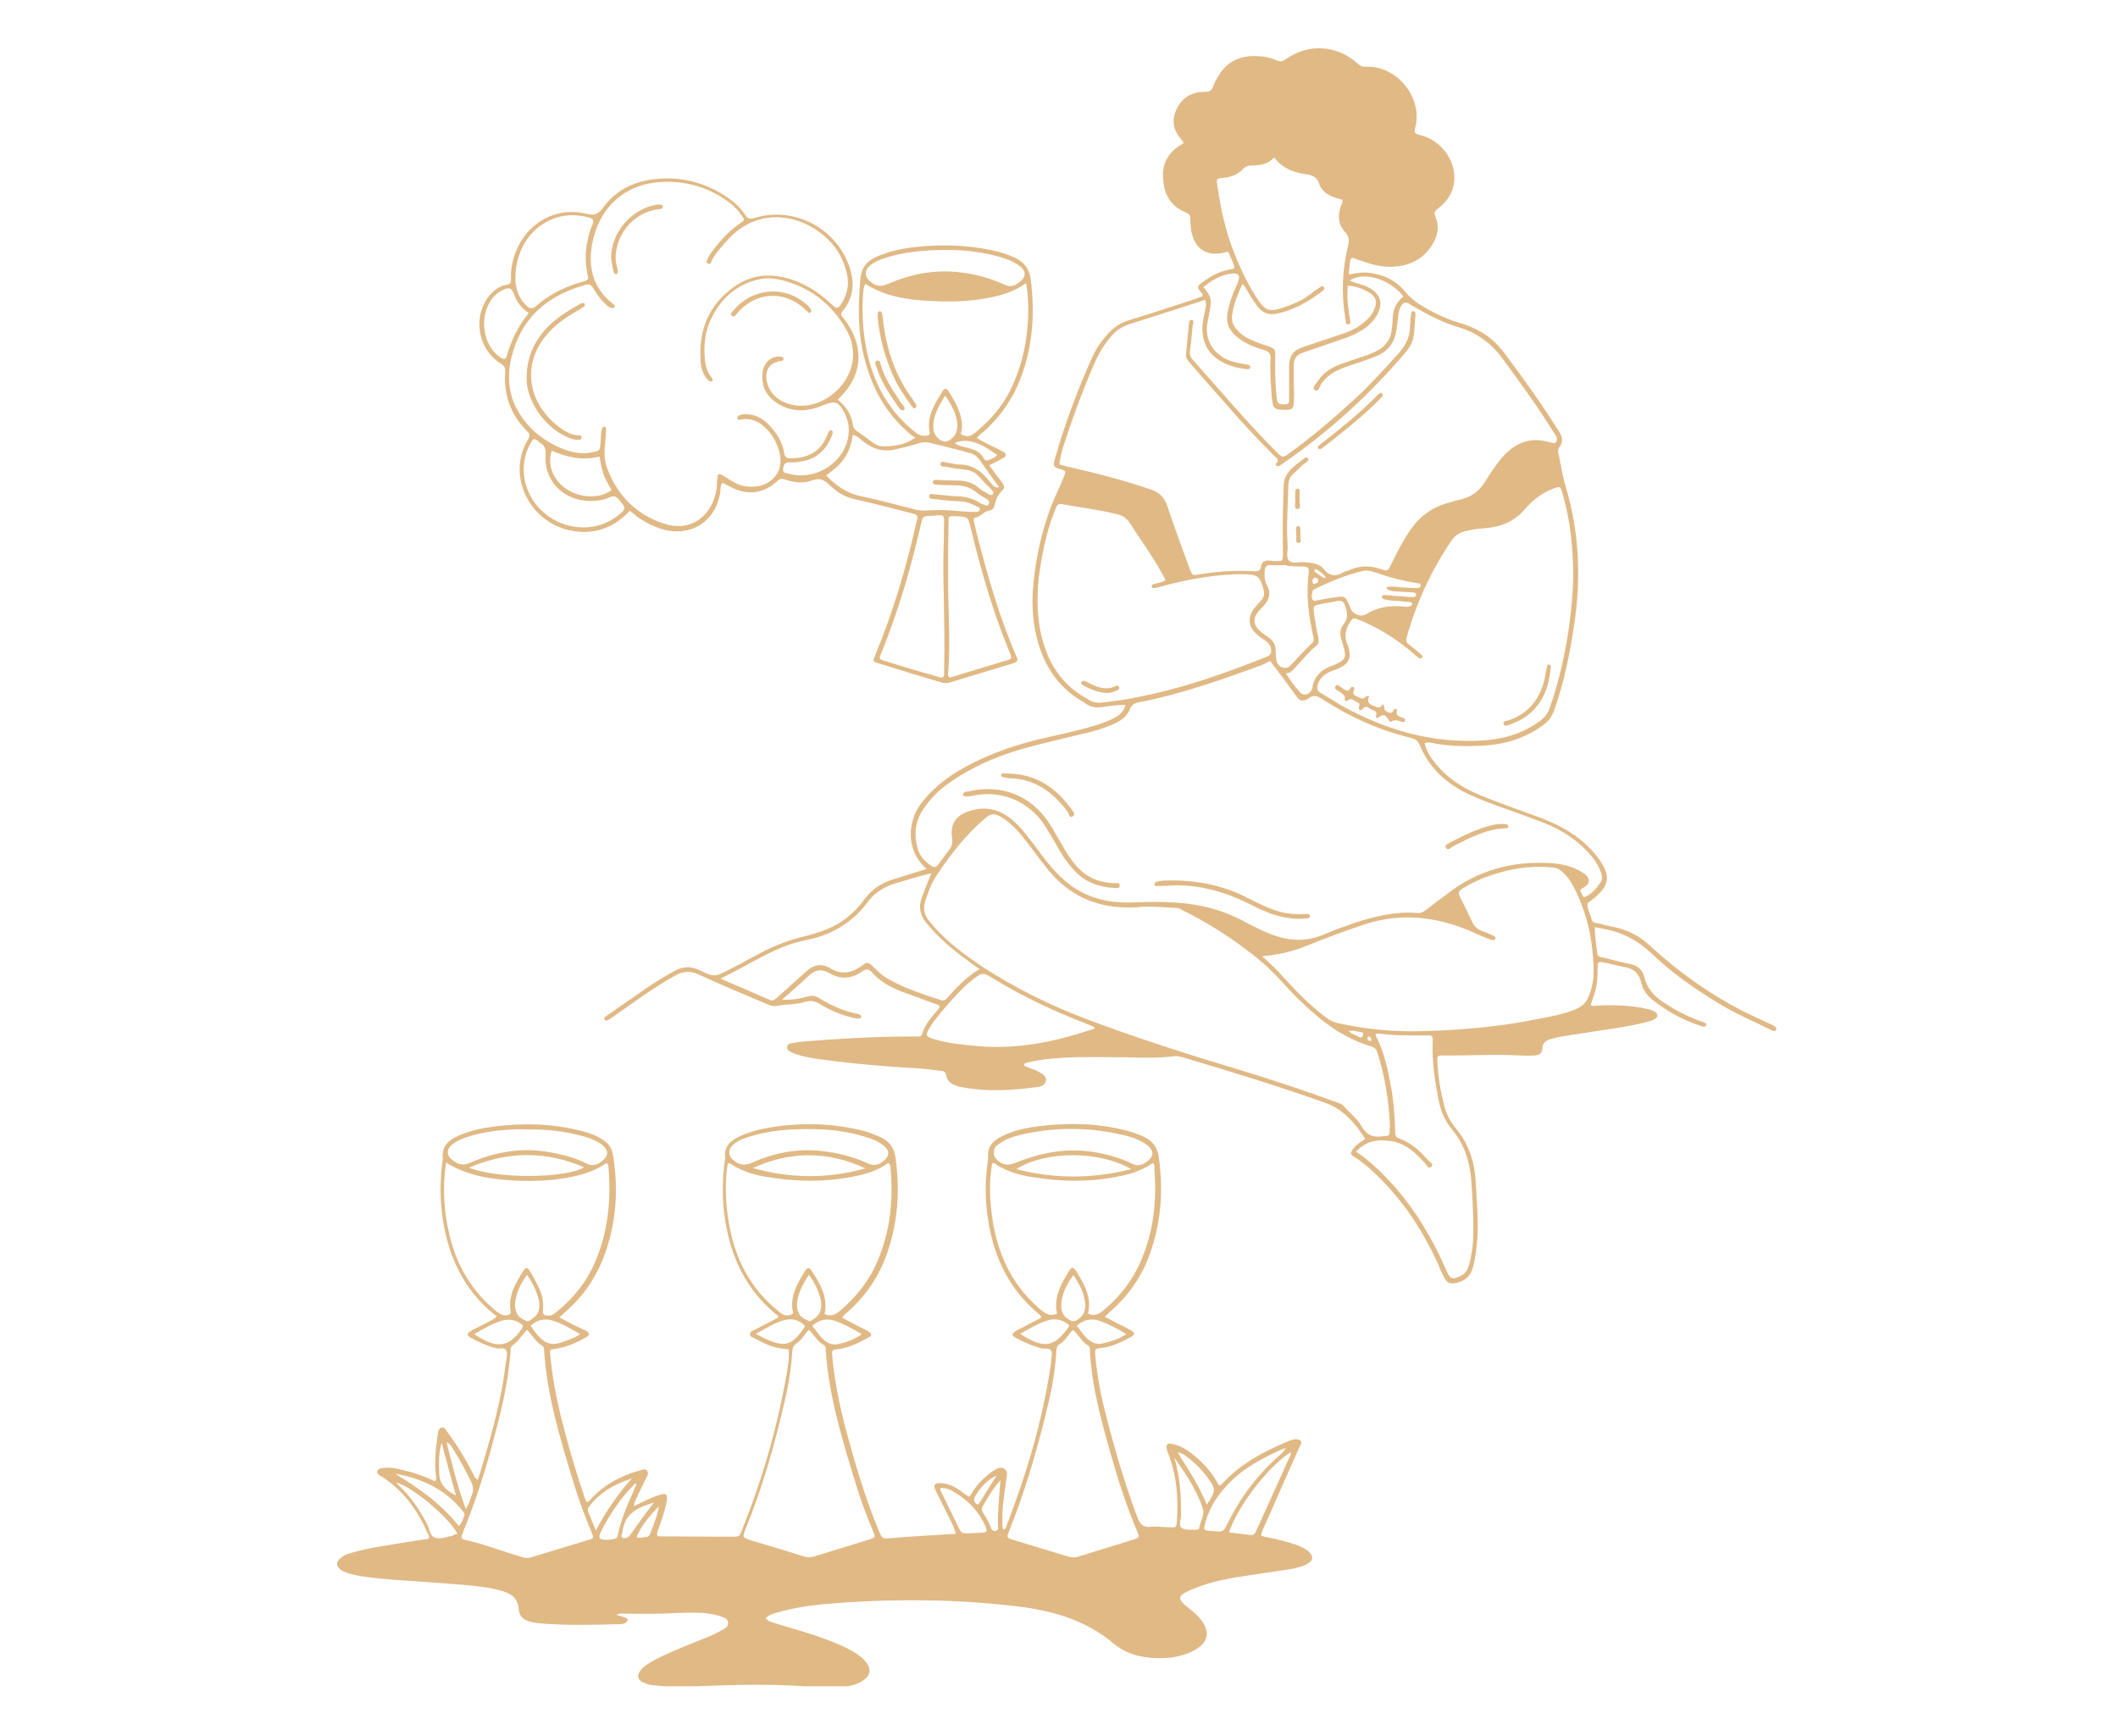 <svg xmlns="http://www.w3.org/2000/svg" xmlns:xlink="http://www.w3.org/1999/xlink" width="266" zoomAndPan="magnify" viewBox="0 0 199.5 163.5" height="218" preserveAspectRatio="xMidYMid meet" version="1.0"><defs><clipPath id="a27869aa3a"><path d="M 56 4.055 L 167.59 4.055 L 167.59 121 L 56 121 Z M 56 4.055 " clip-rule="nonzero"/></clipPath><clipPath id="3e1449b8e6"><path d="M 31.508 105 L 124 105 L 124 158.828 L 31.508 158.828 Z M 31.508 105 " clip-rule="nonzero"/></clipPath></defs><g clip-path="url(#a27869aa3a)"><path fill="#e0b985" d="M 87.281 81.844 C 85.223 80.059 85.531 77.277 86.766 75.668 C 87.691 74.465 88.824 73.504 90.094 72.715 C 92.43 71.309 94.969 70.348 97.609 69.695 C 99.43 69.25 101.281 68.906 103.066 68.355 C 103.719 68.152 104.371 67.945 104.988 67.602 C 105.469 67.363 105.844 67.02 106.016 66.402 C 105.227 66.367 104.508 66.504 103.785 66.605 C 103.238 66.676 102.758 66.605 102.312 66.297 C 102.277 66.266 102.207 66.23 102.172 66.195 C 99.496 64.719 98.09 62.352 97.508 59.402 C 97.027 56.895 97.301 54.461 97.781 51.988 C 98.191 49.93 98.812 47.977 99.703 46.086 C 99.91 45.641 100.113 45.16 100.285 44.715 C 100.391 44.477 100.355 44.336 100.047 44.234 C 99.188 43.996 99.152 43.961 99.395 43.102 C 100.32 39.875 101.488 36.754 102.859 33.699 C 103.168 32.98 103.582 32.328 104.094 31.746 C 104.715 30.953 105.469 30.406 106.43 30.133 C 108.453 29.516 110.445 28.863 112.434 28.211 C 112.707 28.105 112.984 28.004 113.258 27.902 C 113.258 27.797 113.293 27.73 113.258 27.695 C 112.672 27.008 112.707 26.973 113.43 26.461 C 114.422 25.773 114.973 25.535 116.277 25.293 C 116.242 24.777 115.934 24.367 115.797 23.922 C 115.727 23.715 115.59 23.68 115.418 23.75 C 115.383 23.75 115.383 23.785 115.352 23.785 C 113.633 24.195 112.504 23.441 112.195 21.691 C 112.16 21.449 112.16 21.211 112.125 20.934 C 112.125 20.18 112.125 20.215 111.473 19.906 C 110.133 19.289 109.621 18.121 109.551 16.75 C 109.449 15.273 110.168 14.211 111.438 13.523 C 111.508 13.387 111.402 13.285 111.336 13.215 C 110.547 12.355 110.305 11.395 110.82 10.297 C 111.336 9.164 112.297 8.652 113.465 8.652 C 113.945 8.652 114.148 8.547 114.285 8.102 C 114.422 7.691 114.664 7.312 114.902 6.934 C 115.59 5.906 116.586 5.355 117.82 5.289 C 118.645 5.254 119.434 5.324 120.188 5.664 C 120.531 5.836 120.773 5.805 121.082 5.598 C 123.207 4.055 125.953 4.223 127.91 6.008 C 128.148 6.25 128.391 6.316 128.699 6.281 C 131.547 6.18 133.984 9.133 133.332 11.91 C 133.227 12.391 133.09 12.562 133.812 12.734 C 135.973 13.285 137.379 15.512 136.898 17.539 C 136.695 18.395 136.18 19.082 135.457 19.633 C 135.148 19.871 135.047 20.043 135.219 20.453 C 135.594 21.348 135.426 22.238 134.91 23.062 C 133.914 24.605 132.438 25.191 130.656 25.121 C 129.695 25.086 128.801 24.777 127.945 24.469 C 127.223 24.195 127.188 24.195 127.121 25.02 C 127.086 25.258 127.086 25.5 127.051 25.844 C 127.633 25.773 128.148 25.637 128.699 25.672 C 130.176 25.773 131.445 26.355 132.336 27.453 C 132.988 28.246 133.742 28.723 134.566 29.172 C 135.391 29.617 136.246 30.027 137.141 30.305 C 137.414 30.406 137.723 30.473 137.996 30.578 C 139.508 31.094 140.742 31.949 141.703 33.254 C 143.488 35.656 145.238 38.059 146.816 40.598 C 147.16 41.113 147.297 41.594 146.887 42.105 C 146.746 42.277 146.746 42.449 146.781 42.656 C 147.023 43.719 147.16 44.785 147.469 45.812 C 148.738 50.035 148.945 54.355 148.293 58.715 C 147.879 61.527 147.332 64.273 146.371 66.949 C 146.164 67.5 145.891 67.91 145.41 68.254 C 143.625 69.594 141.566 70.176 139.371 70.246 C 137.859 70.312 136.316 70.277 134.84 69.969 C 134.668 69.938 134.465 69.867 134.188 70.004 C 134.324 70.555 134.566 71.066 134.91 71.516 C 135.906 72.887 137.207 73.883 138.754 74.602 C 140.742 75.496 142.836 76.18 144.859 76.938 C 146.543 77.555 148.121 78.344 149.426 79.578 C 150.145 80.266 150.762 80.984 151.176 81.879 C 151.516 82.668 151.379 83.316 150.832 83.938 C 150.523 84.277 150.18 84.621 149.801 84.863 C 149.699 84.93 149.527 85.035 149.527 85.137 C 149.492 85.652 149.801 86.062 149.906 86.578 C 149.973 86.887 150.246 86.922 150.488 86.957 C 151.035 87.094 151.551 87.23 152.102 87.332 C 153.371 87.609 154.469 88.191 155.43 89.082 C 158.07 91.52 160.953 93.578 164.145 95.227 C 164.969 95.637 165.828 96.016 166.684 96.426 C 166.855 96.496 167.027 96.562 167.199 96.699 C 167.301 96.77 167.371 96.906 167.266 97.043 C 167.199 97.148 167.062 97.113 166.957 97.078 C 165.242 96.219 163.426 95.465 161.777 94.438 C 159.582 93.098 157.453 91.621 155.602 89.836 C 154.297 88.602 152.855 87.812 151.105 87.504 C 150.797 87.438 150.523 87.367 150.215 87.332 C 150.18 87.641 150.418 89.734 150.488 89.941 C 150.59 90.148 150.797 90.148 150.969 90.18 C 151.824 90.387 152.684 90.629 153.543 90.797 C 154.227 90.938 154.707 91.312 154.879 92 C 155.156 93.199 155.945 93.957 156.938 94.574 C 157.969 95.227 159.031 95.773 160.199 96.188 C 160.371 96.254 160.508 96.289 160.645 96.359 C 160.715 96.391 160.746 96.496 160.715 96.562 C 160.68 96.633 160.609 96.699 160.508 96.699 C 160.406 96.668 160.301 96.668 160.199 96.633 C 158.516 96.082 157.008 95.258 155.637 94.16 C 155.121 93.75 154.742 93.199 154.605 92.582 C 154.398 91.691 153.887 91.211 152.957 91.074 C 152.34 90.969 151.723 90.766 151.105 90.66 C 150.523 90.559 150.488 90.559 150.488 91.176 C 150.488 91.93 150.453 92.688 150.246 93.406 C 150.109 93.816 149.973 94.23 149.836 94.641 C 150.043 94.848 150.281 94.711 150.488 94.711 C 151.996 94.641 153.473 94.676 154.949 94.984 C 155.258 95.055 155.602 95.121 155.875 95.293 C 156.184 95.5 156.184 95.738 155.91 95.945 C 155.637 96.152 155.293 96.219 154.984 96.289 C 153.098 96.77 151.176 96.977 149.285 97.285 C 148.258 97.457 147.195 97.559 146.199 97.832 C 145.684 97.969 145.273 98.176 145.273 98.793 C 145.273 99.238 144.895 99.41 144.516 99.41 C 144.07 99.445 143.625 99.445 143.18 99.41 C 140.777 99.273 138.375 99.445 135.973 99.41 C 135.391 99.41 135.355 99.445 135.391 100.027 C 135.457 101.469 135.699 102.879 136.074 104.285 C 136.281 105.074 136.695 105.758 137.207 106.379 C 138.477 107.922 138.957 109.738 139.027 111.695 C 139.094 113.309 139.266 114.887 139.164 116.5 C 139.094 117.496 138.992 118.488 138.719 119.449 C 138.477 120.238 137.965 120.652 137.207 120.824 C 136.59 120.961 136.281 120.859 136.008 120.273 C 135.766 119.828 135.594 119.383 135.391 118.902 C 134.121 116.156 132.508 113.617 130.414 111.422 C 129.555 110.527 128.664 109.672 127.602 108.984 C 127.156 108.711 127.156 108.609 127.465 108.195 C 127.738 107.82 128.148 107.578 128.594 107.27 C 127.633 105.793 126.57 104.488 124.82 103.871 C 120.395 102.293 115.898 100.922 111.402 99.582 C 111.129 99.516 110.891 99.445 110.582 99.48 C 109.07 99.688 107.527 99.617 106.016 99.582 C 103.684 99.582 101.316 99.48 98.984 99.719 C 98.262 99.789 97.543 99.891 96.855 100.062 C 96.684 100.098 96.512 100.098 96.441 100.34 C 96.855 100.613 97.371 100.68 97.781 100.922 C 98.125 101.129 98.605 101.297 98.504 101.812 C 98.434 102.258 97.988 102.363 97.609 102.398 C 95.277 102.707 92.941 102.844 90.609 102.398 C 89.922 102.258 89.238 102.055 89.102 101.195 C 89.031 100.887 88.758 100.852 88.516 100.852 C 87.762 100.75 86.973 100.648 86.219 100.613 C 83.199 100.441 80.145 100.168 77.125 99.754 C 76.371 99.652 75.648 99.516 74.93 99.273 C 74.723 99.207 74.516 99.102 74.344 99 C 74.207 98.93 74.105 98.758 74.141 98.59 C 74.172 98.418 74.312 98.312 74.48 98.277 C 74.824 98.211 75.203 98.141 75.547 98.109 C 78.941 97.832 82.34 97.629 85.738 97.629 C 85.977 97.629 86.254 97.629 86.492 97.629 C 86.699 97.629 86.801 97.559 86.871 97.352 C 87.145 96.426 87.797 95.738 88.414 95.02 C 88.449 94.949 88.48 94.883 88.516 94.812 C 88.379 94.574 88.141 94.574 87.934 94.504 C 86.973 94.129 86.012 93.785 85.051 93.441 C 83.953 93.027 82.922 92.48 82.133 91.586 C 81.859 91.277 81.621 91.211 81.242 91.484 C 80.246 92.172 79.219 92.309 78.121 91.656 C 77.434 91.246 76.816 91.312 76.23 91.863 C 75.41 92.617 74.586 93.336 73.66 94.16 C 74.621 94.195 75.375 94.059 76.094 93.852 C 76.473 93.75 76.781 93.785 77.125 93.988 C 78.258 94.711 79.457 95.227 80.797 95.5 C 80.934 95.535 81.07 95.566 81.141 95.773 C 80.969 96.047 80.66 95.91 80.418 95.879 C 79.32 95.637 78.258 95.191 77.297 94.609 C 76.816 94.297 76.371 94.195 75.82 94.367 C 74.961 94.641 74 94.574 73.109 94.746 C 72.73 94.812 72.391 94.641 72.082 94.504 C 69.988 93.613 67.895 92.754 65.836 91.793 C 65.082 91.449 64.43 91.449 63.707 91.828 C 62.508 92.48 61.375 93.234 60.277 93.988 C 59.453 94.574 58.664 95.121 57.84 95.707 C 57.703 95.809 57.566 95.879 57.43 95.98 C 57.258 96.047 57.051 96.254 56.949 96.016 C 56.844 95.844 57.051 95.738 57.188 95.637 C 58.527 94.711 59.863 93.785 61.203 92.859 C 61.992 92.344 62.781 91.863 63.605 91.418 C 64.359 91.004 65.113 91.004 65.902 91.383 C 67.277 92.035 67.277 92.035 68.648 91.348 C 69.508 90.902 70.363 90.457 71.223 89.977 C 72.594 89.219 74 88.637 75.512 88.258 C 77.055 87.883 78.531 87.438 79.801 86.406 C 80.418 85.926 80.934 85.379 81.414 84.727 C 82.066 83.832 82.922 83.215 83.988 82.871 C 85.051 82.527 86.113 82.219 87.281 81.844 Z M 119.641 62.25 C 119.363 62.387 119.055 62.559 118.715 62.695 C 114.938 64.066 111.164 65.406 107.219 66.16 C 106.84 66.23 106.602 66.402 106.43 66.777 C 106.188 67.395 105.707 67.809 105.125 68.082 C 104.402 68.426 103.648 68.699 102.859 68.906 C 101.043 69.352 99.223 69.766 97.371 70.246 C 94.625 70.93 92.016 71.961 89.648 73.574 C 88.551 74.293 87.625 75.188 86.902 76.316 C 86.184 77.449 86.082 78.617 86.422 79.887 C 86.629 80.641 87.109 81.121 87.691 81.535 C 87.969 81.738 88.172 81.707 88.379 81.43 C 88.688 80.984 89.031 80.539 89.375 80.094 C 89.648 79.75 89.754 79.406 89.684 78.961 C 89.477 77.656 89.992 76.832 91.227 76.422 C 92.805 75.871 94.211 76.215 95.449 77.312 C 96.305 78.066 96.957 78.996 97.645 79.887 C 98.332 80.812 99.016 81.738 99.875 82.562 C 101.691 84.348 103.957 85.066 106.43 85 C 107.562 84.965 108.695 84.93 109.824 84.965 C 112.469 85.035 114.973 85.547 117.305 86.852 C 118.094 87.266 118.883 87.676 119.707 87.984 C 121.426 88.672 123.141 88.738 124.855 87.949 C 125.816 87.539 126.812 87.195 127.805 86.852 C 129.66 86.27 131.547 85.824 133.504 85.996 C 133.879 86.027 134.121 85.855 134.395 85.652 C 135.047 85.137 135.699 84.656 136.387 84.141 C 139.234 81.945 142.492 81.086 146.027 81.293 C 147.125 81.363 148.156 81.602 149.082 82.188 C 149.906 82.734 149.836 83.285 148.945 83.73 C 148.91 83.766 148.875 83.797 148.84 83.867 C 148.945 84.074 148.977 84.312 149.219 84.52 C 149.906 84.246 150.352 83.695 150.762 83.113 C 150.934 82.836 150.934 82.562 150.832 82.254 C 150.625 81.672 150.352 81.156 149.938 80.676 C 148.703 79.199 147.16 78.172 145.375 77.484 C 143.867 76.902 142.32 76.352 140.777 75.805 C 139.746 75.426 138.719 75.016 137.723 74.5 C 135.938 73.504 134.531 72.133 133.742 70.211 C 133.57 69.766 133.297 69.594 132.852 69.488 C 129.898 68.77 127.156 67.535 124.613 65.887 C 124.133 65.578 123.793 65.371 123.242 65.785 C 123.004 65.957 122.523 66.16 122.215 65.715 C 121.391 64.582 120.531 63.418 119.641 62.25 Z M 99.805 43.754 C 100.082 43.824 100.355 43.891 100.594 43.961 C 103.203 44.543 105.812 45.23 108.352 46.086 C 109.207 46.363 109.688 46.844 109.965 47.699 C 110.613 49.656 111.336 51.613 112.055 53.566 C 112.297 54.188 112.297 54.219 112.879 54.117 C 114.629 53.809 116.379 53.707 118.164 53.809 C 118.473 53.809 118.715 53.773 118.781 53.395 C 118.852 52.848 119.195 52.746 119.676 52.812 C 119.879 52.848 120.051 52.848 120.258 52.848 C 120.805 52.848 120.805 52.848 120.84 52.332 C 120.84 52.059 120.84 51.785 120.84 51.508 C 120.805 49.586 120.84 47.699 120.91 45.777 C 120.945 44.406 122.008 43.855 122.898 43.137 C 122.969 43.066 123.105 43.066 123.207 43.172 C 123.312 43.309 123.207 43.41 123.07 43.516 C 122.59 43.824 122.246 44.27 121.836 44.613 C 121.527 44.887 121.391 45.195 121.355 45.605 C 121.32 47.527 121.148 49.484 121.285 51.406 C 121.32 51.887 121.113 52.438 121.391 52.777 C 121.699 53.156 122.316 52.914 122.797 52.949 C 123.484 53.02 124.238 53.02 124.684 53.602 C 125.234 54.289 125.852 54.324 126.535 53.91 C 126.742 53.809 126.949 53.773 127.156 53.672 C 128.113 53.258 129.074 53.258 130.07 53.602 C 130.723 53.809 130.723 53.809 131.031 53.156 C 131.613 51.988 132.199 50.824 132.953 49.758 C 133.777 48.625 134.84 47.836 136.18 47.426 C 136.695 47.289 137.176 47.117 137.688 47.016 C 138.648 46.773 139.371 46.227 139.887 45.367 C 140.332 44.613 140.844 43.891 141.395 43.207 C 142.594 41.766 144.07 41.078 145.957 41.66 C 145.992 41.66 146.027 41.66 146.027 41.66 C 146.199 41.695 146.406 41.832 146.574 41.625 C 146.715 41.422 146.68 41.215 146.543 41.008 C 146.438 40.871 146.371 40.734 146.266 40.598 C 144.793 38.23 143.145 35.965 141.496 33.734 C 140.434 32.293 139.094 31.332 137.379 30.816 C 136.215 30.473 135.113 29.961 134.051 29.375 C 133.605 29.137 133.195 28.895 132.746 28.621 C 132.406 28.414 132.164 28.484 131.992 28.793 C 131.855 29.035 131.754 29.273 131.719 29.582 C 131.684 30.062 131.613 30.508 131.547 30.988 C 131.41 32.156 130.824 33.016 129.762 33.496 C 129.246 33.699 128.734 33.906 128.219 34.078 C 127.496 34.316 126.742 34.523 126.023 34.867 C 125.371 35.176 124.855 35.586 124.445 36.172 C 124.273 36.41 124.203 36.996 123.824 36.719 C 123.551 36.516 123.965 36.137 124.133 35.895 C 124.719 34.969 125.609 34.523 126.605 34.18 C 127.531 33.836 128.492 33.598 129.418 33.184 C 130.414 32.738 131.031 32.055 131.102 30.922 C 131.133 30.715 131.168 30.473 131.168 30.27 C 131.168 29.344 131.41 28.52 132.199 27.934 C 130.895 26.254 128.426 25.535 127.121 26.426 C 127.703 26.699 128.355 26.77 128.906 27.078 C 130.07 27.695 130.312 28.555 129.695 29.684 C 129.281 30.406 128.664 30.922 127.945 31.297 C 127.156 31.746 126.262 31.984 125.406 32.293 C 124.512 32.602 123.621 32.91 122.727 33.219 C 122.18 33.391 121.871 33.734 121.871 34.352 C 121.871 34.934 121.836 35.52 121.871 36.102 C 121.902 36.719 121.902 37.305 121.871 37.922 C 121.836 38.469 121.699 38.605 121.148 38.605 C 120.945 38.605 120.703 38.605 120.496 38.574 C 120.152 38.539 119.914 38.367 119.879 38.023 C 119.844 37.75 119.777 37.477 119.777 37.199 C 119.707 36.066 119.605 34.934 119.676 33.805 C 119.707 33.324 119.535 33.117 119.09 32.98 C 118.336 32.738 117.582 32.5 116.895 32.02 C 115.695 31.195 115.352 30.371 115.727 28.965 C 115.934 28.141 116.242 27.387 116.586 26.633 C 116.859 25.945 116.688 25.672 115.969 25.773 C 114.973 25.91 114.113 26.391 113.359 27.043 C 114.113 27.969 114.148 28.211 113.945 29.309 C 113.875 29.617 113.84 29.891 113.773 30.199 C 113.359 31.848 114.219 33.598 116.312 34.113 C 116.723 34.215 117.133 34.285 117.547 34.352 C 117.648 34.387 117.785 34.422 117.754 34.559 C 117.754 34.73 117.613 34.797 117.445 34.766 C 116.688 34.695 115.969 34.523 115.281 34.18 C 113.91 33.496 113.223 32.395 113.258 30.852 C 113.258 30.27 113.43 29.719 113.531 29.137 C 113.602 28.863 113.668 28.555 113.496 28.246 C 111.094 29.035 108.727 29.789 106.359 30.543 C 105.641 30.785 105.09 31.16 104.609 31.746 C 103.922 32.535 103.41 33.461 102.996 34.422 C 101.898 36.996 100.938 39.602 100.082 42.277 C 99.977 42.793 99.805 43.238 99.805 43.754 Z M 130.93 106.137 C 130.824 103.668 130.449 101.402 129.762 99.207 C 129.66 98.863 129.523 98.656 129.145 98.555 C 127.395 98.039 125.852 97.148 124.445 96.016 C 123.035 94.883 121.766 93.613 120.566 92.273 C 119.879 91.52 119.125 90.832 118.336 90.18 C 116.207 88.465 113.91 86.988 111.438 85.754 C 111.234 85.652 111.027 85.516 110.82 85.516 C 109.758 85.48 108.66 85.344 107.594 85.41 C 104.062 85.754 101.043 84.758 98.742 81.945 C 98.262 81.363 97.816 80.777 97.371 80.16 C 96.891 79.543 96.441 78.926 95.93 78.344 C 95.414 77.758 94.832 77.246 94.145 76.867 C 93.699 76.625 93.32 76.625 92.875 77.004 C 90.988 78.582 89.512 80.504 88.172 82.527 C 87.691 83.25 87.418 84.074 87.145 84.898 C 86.938 85.516 87.043 86.098 87.418 86.613 C 87.66 86.922 87.898 87.195 88.172 87.504 C 89.41 88.844 90.883 89.941 92.395 90.969 C 95.586 93.062 99.016 94.746 102.586 96.082 C 107.184 97.797 111.883 99.309 116.586 100.715 C 119.605 101.641 122.59 102.602 125.543 103.699 C 125.918 103.84 126.363 103.906 126.641 104.25 C 127.156 104.867 127.84 105.348 128.219 106.035 C 128.664 106.859 129.281 107.168 130.207 107.027 C 130.859 106.961 130.93 107.062 130.895 106.273 C 130.93 106.172 130.93 106.07 130.93 106.137 Z M 148.188 54.461 C 148.188 51.406 147.879 48.934 147.195 46.535 C 146.988 45.777 146.953 45.777 146.234 46.055 C 145.168 46.465 144.312 47.152 143.59 48.008 C 142.562 49.176 141.293 49.656 139.781 49.758 C 139.164 49.793 138.512 49.895 137.895 50.066 C 137.414 50.207 137.07 50.445 136.762 50.855 C 134.84 53.672 133.434 56.727 132.508 59.984 C 132.406 60.293 132.438 60.5 132.715 60.707 C 133.09 60.98 133.434 61.289 133.812 61.598 C 133.914 61.699 134.051 61.805 133.949 61.941 C 133.844 62.078 133.707 62.008 133.605 61.941 C 133.469 61.836 133.332 61.734 133.227 61.633 C 132.336 60.844 131.375 60.156 130.344 59.539 C 129.523 59.059 128.699 58.645 127.805 58.305 C 127.531 58.199 127.395 58.234 127.223 58.508 C 126.707 59.23 126.57 59.949 126.949 60.773 C 127.016 60.91 127.051 61.082 127.086 61.254 C 127.223 62.043 127.016 62.457 126.332 62.832 C 126.023 63.004 125.68 63.105 125.336 63.246 C 124.785 63.484 124.34 63.828 124.133 64.445 C 124.031 64.789 124.031 65.062 124.41 65.27 C 125.062 65.645 125.68 66.059 126.332 66.438 C 130.516 68.77 134.977 70.074 139.816 69.73 C 141.773 69.594 143.555 69.043 145.137 67.844 C 145.477 67.566 145.754 67.258 145.926 66.812 C 147.398 62.625 148.051 58.305 148.188 54.461 Z M 118.883 90.078 C 119.676 90.766 120.324 91.383 120.91 92.066 C 122.109 93.406 123.379 94.676 124.82 95.773 C 125.164 96.047 125.543 96.254 125.988 96.359 C 128.734 96.977 131.512 97.215 134.293 97.113 C 137.793 97.008 141.258 96.699 144.656 96.016 C 145.926 95.773 147.195 95.566 148.43 95.055 C 149.082 94.777 149.457 94.367 149.699 93.715 C 149.973 92.996 150.109 92.273 150.109 91.52 C 150.074 88.707 149.527 86.027 148.223 83.523 C 147.949 82.977 147.57 82.496 147.125 82.082 C 146.852 81.844 146.609 81.738 146.266 81.707 C 144.586 81.535 142.906 81.707 141.258 82.188 C 140.023 82.527 138.855 83.008 137.758 83.695 C 137.414 83.902 137.312 84.105 137.516 84.484 C 137.895 85.207 138.273 85.961 138.613 86.715 C 138.82 87.195 139.129 87.539 139.645 87.711 C 139.988 87.812 140.297 87.984 140.641 88.121 C 140.777 88.191 140.914 88.258 140.844 88.43 C 140.777 88.566 140.605 88.566 140.504 88.535 C 140.332 88.465 140.125 88.398 139.953 88.328 C 139.438 88.121 138.957 87.883 138.445 87.676 C 135.254 86.336 132.027 85.961 128.664 87.023 C 127.223 87.504 125.781 88.02 124.375 88.566 C 123.176 89.047 121.973 89.562 120.703 89.805 C 120.121 89.941 119.605 89.977 118.883 90.078 Z M 109.793 54.633 C 109.621 54.324 109.484 54.047 109.344 53.809 C 108.453 52.23 107.391 50.789 106.43 49.277 C 106.121 48.797 105.742 48.559 105.191 48.422 C 103.648 48.043 102.035 47.836 100.457 47.562 C 99.566 47.391 99.633 47.391 99.293 48.25 C 98.742 49.656 98.398 51.098 98.125 52.574 C 97.68 54.941 97.543 57.344 98.055 59.711 C 98.641 62.352 99.941 64.445 102.344 65.785 C 102.379 65.785 102.379 65.816 102.414 65.816 C 102.859 66.16 103.34 66.23 103.891 66.16 C 105.125 66.023 106.359 65.852 107.562 65.578 C 110.82 64.926 113.977 63.895 117.066 62.73 C 117.82 62.457 118.543 62.145 119.297 61.871 C 119.742 61.699 119.777 61.426 119.707 61.016 C 119.641 60.738 119.469 60.535 119.227 60.363 C 118.988 60.227 118.746 60.055 118.543 59.883 C 117.512 59.059 117.445 58.062 118.301 57.102 C 118.473 56.895 118.68 56.691 118.852 56.484 C 119.055 56.211 119.125 55.902 119.023 55.559 C 118.68 54.254 118.473 54.117 117.133 54.082 C 116.895 54.082 116.652 54.082 116.379 54.082 C 113.945 54.188 111.543 54.633 109.207 55.285 C 109.035 55.316 108.898 55.387 108.727 55.387 C 108.625 55.387 108.488 55.387 108.488 55.25 C 108.453 55.113 108.555 55.043 108.66 55.008 C 109.035 54.906 109.414 54.906 109.793 54.633 Z M 120.016 14.828 C 119.434 15.48 118.715 15.582 117.957 15.582 C 117.613 15.582 117.34 15.652 117.066 15.926 C 116.586 16.473 115.934 16.68 115.215 16.75 C 114.594 16.816 114.562 16.816 114.664 17.469 C 114.973 19.664 115.453 21.828 116.277 23.887 C 116.895 25.43 117.613 26.941 118.543 28.312 C 119.16 29.238 119.641 29.375 120.668 29.035 C 121.734 28.691 122.762 28.277 123.621 27.559 C 123.824 27.387 124.066 27.25 124.305 27.078 C 124.445 26.973 124.613 26.871 124.719 27.078 C 124.82 27.285 124.613 27.352 124.512 27.453 C 124.102 27.766 123.656 28.074 123.207 28.348 C 122.281 28.895 121.285 29.344 120.223 29.547 C 119.504 29.684 118.918 29.48 118.473 28.895 C 118.234 28.586 118.027 28.277 117.82 27.934 C 117.547 27.559 117.41 27.113 117.031 26.734 C 116.586 27.695 116.207 28.621 116.07 29.582 C 115.969 30.133 116.105 30.613 116.484 31.023 C 116.824 31.434 117.238 31.746 117.719 31.949 C 118.234 32.191 118.781 32.395 119.332 32.566 C 120.121 32.844 120.121 32.844 120.121 33.699 C 120.086 34.969 120.121 36.238 120.258 37.508 C 120.324 38.023 120.465 38.094 121.012 38.094 C 121.492 38.094 121.426 37.75 121.426 37.477 C 121.426 36.48 121.426 35.484 121.426 34.488 C 121.426 33.598 121.766 33.016 122.695 32.703 C 123.824 32.328 124.926 31.949 126.055 31.574 C 126.844 31.332 127.633 31.023 128.285 30.508 C 128.801 30.133 129.215 29.684 129.453 29.137 C 129.762 28.414 129.59 27.902 128.906 27.523 C 128.32 27.18 127.668 26.941 126.949 26.906 C 126.844 28.004 126.984 29.035 127.156 30.062 C 127.188 30.234 127.293 30.508 127.016 30.543 C 126.742 30.613 126.777 30.305 126.742 30.133 C 126.707 30.062 126.707 29.961 126.707 29.891 C 126.332 27.625 126.434 25.363 126.984 23.133 C 127.121 22.617 127.051 22.238 126.707 21.863 C 126.09 21.211 125.988 20.422 126.262 19.527 C 126.332 19.324 126.504 19.082 126.434 18.809 C 126.16 18.738 125.918 18.672 125.715 18.602 C 125.027 18.363 124.445 17.949 124.238 17.262 C 124.066 16.715 123.723 16.578 123.242 16.441 C 122.008 16.305 120.84 15.926 120.016 14.828 Z M 127.738 108.469 C 129.109 109.398 130.207 110.496 131.238 111.629 C 133.363 114.027 134.977 116.738 136.246 119.691 C 136.59 120.48 136.832 120.551 137.586 120.172 C 138.031 119.965 138.238 119.59 138.375 119.141 C 138.582 118.352 138.719 117.562 138.754 116.773 C 138.82 115.023 138.719 113.309 138.613 111.559 C 138.512 109.637 138.031 107.922 136.797 106.41 C 136.109 105.59 135.699 104.629 135.492 103.562 C 135.148 101.777 134.875 99.961 134.945 98.141 C 134.977 97.559 134.945 97.523 134.359 97.523 C 132.852 97.523 131.375 97.559 129.898 97.352 C 129.797 97.352 129.695 97.352 129.59 97.387 C 129.59 97.457 129.555 97.523 129.59 97.559 C 130.379 99.066 130.723 100.715 131.031 102.398 C 131.273 103.77 131.375 105.141 131.41 106.516 C 131.41 106.824 131.41 107.098 131.785 107.234 C 132.887 107.613 133.676 108.332 134.43 109.191 C 134.602 109.398 135.082 109.637 134.84 109.879 C 134.531 110.188 134.359 109.672 134.188 109.5 C 133.914 109.258 133.707 108.984 133.434 108.746 C 132.852 108.195 132.164 107.75 131.375 107.543 C 130.004 107.27 128.766 107.34 127.738 108.469 Z M 87.727 82.254 C 86.492 82.527 85.395 82.906 84.297 83.215 C 83.199 83.559 82.305 84.141 81.652 85.066 C 80.863 86.133 79.871 86.957 78.703 87.574 C 77.812 88.086 76.816 88.363 75.82 88.566 C 72.938 89.152 70.57 90.902 67.859 92.172 C 69.473 92.859 70.949 93.508 72.457 94.16 C 72.801 94.332 73.008 94.129 73.246 93.922 C 74.141 93.098 75.066 92.309 75.957 91.484 C 76.645 90.867 77.398 90.695 78.223 91.211 C 79.25 91.828 80.211 91.656 81.172 90.969 C 81.688 90.594 81.758 90.594 82.238 91.039 C 82.684 91.484 83.129 91.93 83.711 92.238 C 85.258 93.098 86.938 93.648 88.621 94.195 C 88.859 94.266 89.031 94.23 89.203 94.023 C 90.094 92.996 91.023 92.035 92.258 91.277 C 91.777 90.938 91.398 90.66 90.988 90.352 C 89.613 89.359 88.344 88.258 87.281 86.957 C 86.629 86.199 86.492 85.344 86.871 84.418 C 87.109 83.797 87.383 83.078 87.727 82.254 Z M 103.133 96.836 C 103.066 96.77 103.066 96.734 102.996 96.699 C 102.758 96.598 102.484 96.496 102.242 96.391 C 99.258 95.227 96.375 93.887 93.629 92.207 C 92.566 91.555 92.531 91.555 91.57 92.309 C 91.297 92.516 91.023 92.754 90.746 93.027 C 89.754 94.023 88.824 95.086 87.969 96.188 C 87.832 96.391 87.691 96.598 87.555 96.805 C 87.145 97.523 87.18 97.629 87.969 97.867 C 89.273 98.277 90.609 98.383 91.949 98.52 C 95.652 98.863 99.188 98.176 102.688 97.008 C 102.859 97.008 102.996 96.906 103.133 96.836 Z M 121.184 53.293 C 121.184 53.258 121.184 53.258 121.184 53.227 C 120.703 53.227 120.188 53.258 119.707 53.227 C 119.332 53.191 119.16 53.363 119.125 53.738 C 119.09 54.219 119.09 54.664 119.332 55.113 C 119.742 55.832 119.57 56.484 119.023 57.066 C 118.852 57.238 118.68 57.41 118.508 57.617 C 117.992 58.27 118.062 58.887 118.68 59.438 C 118.918 59.641 119.195 59.848 119.469 60.02 C 119.914 60.328 120.152 60.707 120.152 61.254 C 120.152 61.562 120.188 61.871 120.223 62.145 C 120.258 62.488 120.465 62.766 120.805 62.867 C 121.184 63.004 121.426 62.832 121.664 62.559 C 122.281 61.906 122.898 61.219 123.551 60.602 C 123.758 60.43 123.758 60.227 123.723 60.02 C 123.242 57.996 123.004 55.938 123.277 53.875 C 123.312 53.5 123.176 53.395 122.832 53.363 C 122.281 53.363 121.734 53.328 121.184 53.293 Z M 121.113 63.418 C 121.562 64.137 121.973 64.652 122.418 65.168 C 122.727 65.543 123.176 65.477 123.449 65.133 C 123.586 64.961 123.621 64.789 123.652 64.582 C 123.859 63.656 124.445 63.105 125.301 62.766 C 125.508 62.695 125.715 62.625 125.918 62.523 C 126.676 62.145 126.812 61.906 126.605 61.082 C 126.535 60.809 126.434 60.566 126.363 60.293 C 126.195 59.746 126.195 59.23 126.57 58.785 C 127.016 58.234 126.914 57.652 126.707 57.066 C 126.57 56.656 126.363 56.52 125.883 56.621 C 125.371 56.758 124.785 56.793 124.273 56.93 C 123.723 57.035 123.688 57.102 123.758 57.652 C 123.859 58.441 123.996 59.23 124.168 60.02 C 124.238 60.363 124.238 60.602 123.965 60.844 C 123.242 61.426 122.66 62.18 122.008 62.867 C 121.766 63.105 121.594 63.418 121.113 63.418 Z M 130.551 55.352 C 131.031 55.145 131.477 55.285 131.891 55.316 C 132.438 55.352 132.988 55.387 133.535 55.387 C 133.676 55.387 133.812 55.285 133.812 55.145 C 133.844 54.941 133.676 54.941 133.535 54.941 C 132.266 54.734 130.996 54.426 129.762 53.98 C 129.316 53.844 128.836 53.672 128.391 53.773 C 126.777 54.152 125.301 54.77 123.824 55.488 C 123.723 55.523 123.621 55.625 123.621 55.73 C 123.551 55.969 123.516 56.246 123.621 56.449 C 123.758 56.727 123.996 56.52 124.203 56.52 C 124.754 56.414 125.301 56.312 125.852 56.246 C 126.605 56.105 126.742 56.211 127.051 56.895 C 127.121 57.035 127.156 57.172 127.188 57.273 C 127.395 57.824 128.148 58.164 128.664 57.855 C 129.762 57.172 130.965 57 132.234 57.137 C 132.438 57.172 132.68 57.172 132.883 57.066 C 132.953 57.035 133.023 56.965 133.023 56.895 C 133.023 56.828 132.988 56.727 132.883 56.727 C 132.543 56.691 132.234 56.656 131.891 56.621 C 131.41 56.586 130.895 56.586 130.414 56.449 C 130.277 56.414 130.141 56.348 130.176 56.176 C 130.207 56.039 130.344 56.039 130.449 56.039 C 130.793 56.074 131.168 56.105 131.512 56.141 C 132.027 56.176 132.574 56.211 133.09 56.246 C 133.227 56.246 133.363 56.211 133.398 56.039 C 133.398 55.867 133.262 55.832 133.125 55.797 C 132.543 55.766 131.957 55.73 131.375 55.695 C 131.133 55.66 130.824 55.695 130.551 55.352 Z M 127.016 97.113 C 127.395 97.422 127.738 97.523 128.082 97.695 C 128.254 97.766 128.32 97.66 128.391 97.488 C 128.457 97.316 128.355 97.215 128.219 97.215 C 127.84 97.18 127.465 97.008 127.016 97.113 Z M 124.754 54.461 C 124.785 54.426 124.82 54.426 124.855 54.391 C 124.855 54.355 124.855 54.324 124.855 54.324 C 124.613 54.047 124.34 53.809 124.031 53.637 C 123.965 53.602 123.859 53.566 123.824 53.672 C 123.793 53.738 123.793 53.844 123.859 53.875 C 124.168 54.082 124.445 54.289 124.754 54.461 Z M 123.688 55.008 C 123.895 54.941 124.203 54.977 124.168 54.633 C 124.168 54.496 123.93 54.355 123.793 54.426 C 123.551 54.562 123.621 54.805 123.688 55.008 Z M 129.18 97.902 C 129.109 97.797 129.109 97.629 128.938 97.629 C 128.836 97.629 128.801 97.695 128.801 97.797 C 128.801 97.969 128.906 98.039 129.074 98.039 C 129.109 98.039 129.215 98.039 129.18 97.902 Z M 129.18 97.902 " fill-opacity="1" fill-rule="nonzero"/></g><g clip-path="url(#3e1449b8e6)"><path fill="#e0b985" d="M 90.027 144.465 C 89.922 143.949 89.719 143.609 89.547 143.23 C 89.102 142.305 88.586 141.344 88.141 140.418 C 87.863 139.867 88.035 139.66 88.652 139.695 C 89.273 139.73 89.82 139.969 90.336 140.312 C 90.645 140.52 90.918 140.828 91.332 140.965 C 91.707 140.281 92.188 139.66 92.773 139.148 C 93.047 138.906 93.32 138.668 93.629 138.496 C 93.938 138.289 94.281 138.117 94.625 138.359 C 94.934 138.598 94.863 138.941 94.797 139.285 C 94.625 140.59 94.383 141.891 94.418 143.23 C 94.418 143.504 94.383 143.781 94.488 144.055 C 94.762 144.055 94.762 143.812 94.832 143.641 C 96.719 138.734 98.227 133.727 98.984 128.477 C 98.984 128.371 99.016 128.27 99.016 128.133 C 99.016 127.789 99.188 127.445 98.984 127.172 C 98.812 126.93 98.434 127.07 98.125 127 C 97.266 126.793 96.441 126.418 95.688 126.004 C 95.242 125.766 95.277 125.594 95.758 125.32 C 96.41 124.977 97.094 124.633 97.746 124.289 C 97.883 124.219 97.988 124.152 98.09 124.082 C 98.055 123.91 97.918 123.844 97.816 123.738 C 95.07 121.441 93.629 118.457 93.082 114.957 C 92.773 113.102 92.773 111.215 93.047 109.328 C 93.047 109.227 93.082 109.121 93.082 108.984 C 92.977 107.922 93.629 107.371 94.488 106.961 C 95.586 106.445 96.754 106.207 97.918 106.07 C 100.664 105.727 103.375 105.793 106.086 106.48 C 106.633 106.617 107.184 106.824 107.734 107.062 C 108.523 107.441 109.004 108.023 109.141 108.949 C 109.621 112.277 109.344 115.504 108.109 118.629 C 107.32 120.582 106.121 122.195 104.543 123.57 C 104.402 123.707 104.266 123.809 104.062 124.016 C 104.746 124.391 105.398 124.734 106.051 125.043 C 106.223 125.148 106.395 125.215 106.566 125.32 C 106.91 125.523 106.91 125.695 106.566 125.902 C 105.672 126.383 104.746 126.863 103.719 126.965 C 103.133 127.035 103.133 127.035 103.168 127.652 C 103.34 129.641 103.719 131.598 104.234 133.52 C 105.055 136.711 105.984 139.867 107.148 142.957 C 107.391 143.539 107.664 143.883 108.352 143.812 C 108.934 143.746 109.516 143.848 110.102 143.848 C 110.785 143.883 110.82 143.883 110.855 143.23 C 110.992 141.207 110.855 139.18 110.168 137.262 C 110.066 136.984 109.965 136.746 109.895 136.469 C 109.824 136.094 109.965 135.922 110.34 135.988 C 110.957 136.094 111.508 136.367 111.988 136.711 C 113.152 137.57 114.148 138.598 114.801 139.902 C 115.008 139.902 115.074 139.801 115.18 139.695 C 116.895 137.809 119.125 136.676 121.426 135.715 C 121.527 135.68 121.629 135.648 121.734 135.613 C 122.008 135.543 122.316 135.512 122.523 135.715 C 122.695 135.922 122.453 136.129 122.383 136.332 C 121.766 137.738 121.113 139.148 120.496 140.59 C 119.984 141.789 119.434 142.957 118.918 144.156 C 118.715 144.672 118.715 144.672 119.262 144.773 C 120.223 144.945 121.148 145.188 122.074 145.496 C 122.488 145.633 122.898 145.84 123.242 146.113 C 123.758 146.594 123.723 147.004 123.07 147.348 C 122.66 147.555 122.18 147.656 121.734 147.762 C 119.914 148.035 118.129 148.309 116.312 148.582 C 114.902 148.824 113.496 149.168 112.16 149.75 C 110.891 150.301 110.855 150.574 111.918 151.43 C 112.398 151.809 112.879 152.188 113.223 152.699 C 113.945 153.73 113.773 154.656 112.707 155.309 C 111.473 156.062 110.102 156.234 108.727 156.168 C 107.32 156.098 105.984 155.723 104.883 154.793 C 102.172 152.496 98.879 151.637 95.484 151.262 C 89.547 150.574 83.574 150.574 77.605 151.09 C 76.129 151.227 74.652 151.465 73.211 151.879 C 72.836 151.98 72.422 152.082 72.113 152.426 C 72.391 152.734 72.73 152.805 73.074 152.906 C 74.621 153.387 76.199 153.801 77.742 154.383 C 78.668 154.727 79.594 155.102 80.453 155.617 C 80.832 155.859 81.207 156.098 81.48 156.441 C 82.133 157.16 82.031 157.848 81.172 158.363 C 80.555 158.742 79.871 158.844 79.184 158.879 C 78.121 158.945 77.09 158.91 76.027 158.844 C 72.699 158.602 69.402 158.672 66.074 158.809 C 64.602 158.879 63.16 158.91 61.684 158.742 C 61.305 158.707 60.93 158.637 60.551 158.465 C 60.07 158.191 59.969 157.812 60.312 157.367 C 60.621 156.922 61.102 156.68 61.547 156.406 C 62.781 155.754 64.051 155.242 65.32 154.727 C 66.18 154.383 67.07 154.074 67.895 153.594 C 68.203 153.422 68.613 153.25 68.582 152.84 C 68.547 152.359 68.066 152.324 67.723 152.188 C 67.172 152.016 66.59 151.945 66.008 151.91 C 65.355 151.91 64.738 151.879 64.086 151.91 C 62.301 152.016 60.48 152.016 58.699 151.98 C 58.527 151.98 58.32 151.945 58.082 152.117 C 58.391 152.188 58.629 152.254 58.902 152.359 C 59.008 152.391 59.109 152.426 59.109 152.562 C 59.109 152.668 59.039 152.77 58.938 152.84 C 58.766 152.941 58.594 152.977 58.391 152.977 C 55.883 153.043 53.414 153.113 50.941 152.906 C 50.633 152.871 50.324 152.84 50.051 152.77 C 49.363 152.633 48.883 152.254 48.852 151.5 C 48.781 150.609 48.23 150.129 47.41 149.887 C 46.277 149.543 45.145 149.406 43.977 149.305 C 41.68 149.098 39.344 148.961 37.047 148.789 C 35.777 148.688 34.508 148.582 33.27 148.309 C 32.859 148.207 32.449 148.102 32.105 147.863 C 31.66 147.52 31.625 147.109 32.07 146.766 C 32.414 146.457 32.824 146.32 33.27 146.215 C 34.746 145.77 36.289 145.598 37.836 145.324 C 38.691 145.188 39.516 145.051 40.34 144.945 C 40.512 144.707 40.34 144.535 40.27 144.398 C 39.344 142.234 38.008 140.418 36.016 139.113 C 35.809 138.977 35.5 138.871 35.535 138.598 C 35.605 138.289 35.949 138.289 36.223 138.254 C 36.805 138.188 37.391 138.324 37.938 138.461 C 39 138.699 39.996 139.043 40.957 139.523 C 41.164 139.32 41.094 139.148 41.059 138.977 C 40.922 137.707 41.027 136.438 41.23 135.168 C 41.23 135.133 41.23 135.098 41.23 135.098 C 41.266 134.859 41.301 134.551 41.539 134.48 C 41.852 134.379 41.988 134.652 42.125 134.859 C 43.016 136.059 43.805 137.328 44.492 138.668 C 44.629 138.906 44.664 139.18 45.008 139.387 C 45.211 138.734 45.418 138.117 45.59 137.5 C 46.449 134.582 47.238 131.668 47.613 128.613 C 47.613 128.477 47.648 128.34 47.684 128.199 C 47.719 127.859 47.82 127.516 47.684 127.207 C 47.547 126.863 47.102 127.07 46.789 127 C 45.934 126.793 45.109 126.418 44.355 126.004 C 43.941 125.766 43.941 125.594 44.355 125.352 C 45.039 124.977 45.727 124.668 46.414 124.289 C 46.551 124.219 46.652 124.152 46.789 123.945 C 46.723 123.91 46.621 123.844 46.516 123.773 C 43.703 121.477 42.262 118.422 41.711 114.852 C 41.438 113 41.438 111.148 41.68 109.328 C 41.68 109.258 41.711 109.156 41.711 109.09 C 41.574 107.887 42.328 107.34 43.289 106.926 C 44.355 106.48 45.453 106.238 46.586 106.102 C 49.332 105.758 52.039 105.828 54.75 106.516 C 55.473 106.688 56.191 106.961 56.812 107.371 C 57.324 107.715 57.633 108.129 57.738 108.777 C 58.285 112.141 58.047 115.438 56.777 118.629 C 55.988 120.582 54.785 122.266 53.172 123.637 C 53.035 123.773 52.898 123.91 52.691 124.082 C 53.379 124.461 54.031 124.805 54.719 125.113 C 54.855 125.18 55.027 125.25 55.164 125.32 C 55.574 125.559 55.574 125.73 55.199 125.969 C 54.305 126.449 53.379 126.898 52.352 127.035 C 51.766 127.102 51.766 127.102 51.836 127.652 C 52.008 129.574 52.352 131.426 52.797 133.281 C 53.414 135.75 54.102 138.188 54.922 140.59 C 55.027 140.898 55.094 141.242 55.266 141.48 C 55.473 141.445 55.574 141.309 55.68 141.172 C 56.949 139.801 58.527 138.977 60.277 138.496 C 60.516 138.426 60.789 138.289 60.961 138.531 C 61.133 138.77 60.961 139.012 60.859 139.215 C 60.586 139.801 60.277 140.418 60 141 C 59.898 141.242 59.727 141.48 59.727 141.859 C 60.516 141.445 61.27 141.102 62.027 140.828 C 62.781 140.59 62.918 140.727 62.781 141.516 C 62.609 142.305 62.371 143.059 62.094 143.812 C 61.992 144.055 61.855 144.293 61.891 144.602 C 62.027 144.742 62.199 144.707 62.371 144.707 C 64.566 144.707 66.727 144.742 68.922 144.742 C 69.645 144.742 69.645 144.742 69.883 144.121 C 71.77 139.422 73.18 134.582 74.07 129.574 C 74.207 128.75 74.379 127.961 74.277 127.07 C 73.109 127.07 72.113 126.621 71.121 126.074 C 70.949 125.969 70.641 125.938 70.641 125.66 C 70.641 125.387 70.914 125.352 71.086 125.25 C 71.805 124.871 72.562 124.496 73.281 124.117 C 73.352 123.91 73.18 123.844 73.074 123.773 C 70.297 121.477 68.855 118.457 68.305 114.922 C 67.996 113.035 68.031 111.18 68.27 109.293 C 68.27 109.227 68.305 109.121 68.305 109.055 C 68.168 107.922 68.855 107.406 69.746 106.996 C 70.812 106.516 71.941 106.273 73.109 106.102 C 75.891 105.727 78.633 105.828 81.344 106.516 C 81.793 106.617 82.238 106.824 82.684 106.996 C 83.645 107.371 84.227 107.988 84.363 109.121 C 84.812 112.418 84.535 115.641 83.301 118.73 C 82.512 120.652 81.344 122.266 79.801 123.602 C 79.664 123.707 79.562 123.809 79.422 123.945 C 79.391 123.98 79.391 124.051 79.32 124.117 C 80.008 124.461 80.691 124.84 81.379 125.18 C 81.516 125.25 81.688 125.32 81.824 125.422 C 82.133 125.629 82.133 125.801 81.824 125.969 C 80.934 126.449 80.008 126.93 78.977 127.07 C 78.324 127.137 78.359 127.137 78.395 127.824 C 78.602 130.02 79.047 132.18 79.594 134.344 C 80.488 137.672 81.449 141 82.785 144.191 C 83.094 144.91 83.094 144.945 83.852 144.879 C 85.773 144.707 87.863 144.602 90.027 144.465 Z M 77.672 123.773 C 78.258 124.016 78.668 123.844 79.082 123.5 C 80.625 122.195 81.859 120.652 82.648 118.801 C 83.852 115.984 84.16 113.035 83.883 110.016 C 83.883 109.844 83.852 109.672 83.68 109.535 C 82.891 110.082 81.996 110.461 81.07 110.668 C 78.188 111.352 75.273 111.352 72.355 110.871 C 71.188 110.699 70.09 110.391 69.062 109.773 C 68.891 109.672 68.785 109.5 68.547 109.602 C 68.238 111.523 68.34 113.445 68.684 115.367 C 69.266 118.594 70.672 121.371 73.281 123.465 C 73.418 123.602 73.59 123.707 73.762 123.809 C 74.035 123.945 74.312 123.91 74.551 123.809 C 74.824 123.707 74.652 123.43 74.621 123.227 C 74.516 121.82 75.203 120.719 75.891 119.621 C 76.027 119.383 76.266 119.383 76.402 119.621 C 77.227 120.891 78.016 122.129 77.672 123.773 Z M 42.02 109.5 C 41.645 111.902 41.816 114.199 42.363 116.43 C 43.051 119.277 44.492 121.68 46.789 123.535 C 47.102 123.773 47.375 123.945 47.75 123.879 C 48.027 123.844 48.129 123.773 48.094 123.465 C 47.855 122.023 48.574 120.859 49.297 119.691 C 49.5 119.348 49.707 119.348 49.914 119.727 C 50.223 120.207 50.461 120.688 50.703 121.168 C 51.012 121.82 51.219 122.504 51.148 123.258 C 51.082 123.844 51.219 123.945 51.801 123.91 C 52.039 123.879 52.211 123.738 52.383 123.602 C 53.961 122.332 55.199 120.824 56.02 118.938 C 57.258 116.121 57.566 113.137 57.324 110.082 C 57.324 109.91 57.324 109.707 57.121 109.535 C 55.953 110.391 54.547 110.734 53.141 110.977 C 51.73 111.215 50.324 111.25 48.918 111.215 C 46.551 111.113 44.184 110.84 42.02 109.5 Z M 108.59 109.535 C 107.801 110.082 106.91 110.461 105.984 110.668 C 103.102 111.352 100.184 111.352 97.266 110.871 C 96.102 110.699 95.004 110.391 93.973 109.773 C 93.801 109.672 93.699 109.5 93.457 109.57 C 93.148 111.285 93.184 113.102 93.562 115.332 C 94.145 118.594 95.586 121.371 98.191 123.5 C 98.641 123.844 99.051 123.945 99.566 123.738 C 99.223 122.195 99.941 120.961 100.664 119.758 C 100.938 119.277 101.109 119.312 101.418 119.793 C 102.141 120.996 102.859 122.23 102.484 123.738 C 103.031 123.945 103.441 123.844 103.891 123.465 C 105.469 122.16 106.703 120.582 107.492 118.695 C 108.695 115.918 108.969 113 108.727 110.016 C 108.797 109.879 108.762 109.707 108.59 109.535 Z M 101.074 125.25 C 100.629 125.66 100.391 126.246 99.875 126.555 C 99.566 126.727 99.496 127 99.496 127.309 C 99.395 128.922 99.152 130.5 98.777 132.043 C 97.816 136.16 96.648 140.211 95.07 144.156 C 94.797 144.844 94.797 144.844 95.484 145.051 C 97.164 145.562 98.879 146.078 100.562 146.594 C 100.902 146.695 101.215 146.73 101.523 146.629 C 103.273 146.078 105.023 145.562 106.738 145.016 C 107.32 144.844 107.355 144.809 107.113 144.227 C 106.121 141.891 105.332 139.457 104.645 137.02 C 103.719 133.793 102.824 130.535 102.652 127.137 C 102.652 127 102.652 126.828 102.516 126.758 C 101.934 126.418 101.625 125.766 101.074 125.25 Z M 49.641 125.25 C 49.125 125.801 48.781 126.383 48.23 126.758 C 48.059 126.898 48.094 127.102 48.094 127.309 C 48.027 127.996 47.957 128.68 47.855 129.367 C 47.512 131.84 46.859 134.238 46.207 136.641 C 45.488 139.25 44.629 141.824 43.602 144.328 C 43.395 144.879 43.395 144.91 43.875 145.051 C 45.691 145.461 47.41 146.148 49.191 146.66 C 49.5 146.766 49.777 146.766 50.086 146.66 C 51.871 146.113 53.621 145.598 55.402 145.051 C 55.953 144.879 55.953 144.879 55.711 144.293 C 55.062 142.75 54.477 141.172 53.996 139.559 C 52.762 135.512 51.527 131.461 51.25 127.207 C 51.25 127.035 51.25 126.863 51.082 126.758 C 50.461 126.383 50.152 125.766 49.641 125.25 Z M 76.199 125.25 C 75.719 125.695 75.512 126.246 75.031 126.52 C 74.723 126.727 74.652 127 74.621 127.344 C 74.516 128.922 74.277 130.465 73.898 132.012 C 72.973 136.094 71.805 140.141 70.227 144.02 C 69.918 144.809 69.918 144.809 70.742 145.082 C 72.355 145.562 73.969 146.043 75.582 146.559 C 75.957 146.66 76.301 146.73 76.711 146.594 C 78.461 146.043 80.211 145.531 81.93 144.98 C 82.477 144.809 82.477 144.809 82.238 144.227 C 81.586 142.68 81.004 141.102 80.523 139.488 C 79.285 135.441 78.051 131.391 77.777 127.137 C 77.777 126.965 77.777 126.793 77.605 126.691 C 77.023 126.383 76.711 125.766 76.199 125.25 Z M 76.094 106.344 C 75.957 106.344 75.82 106.344 75.684 106.344 C 73.863 106.379 72.113 106.547 70.363 107.133 C 69.852 107.305 69.371 107.508 68.992 107.887 C 68.582 108.266 68.582 108.812 68.992 109.191 C 69.508 109.672 70.02 109.844 70.777 109.535 C 72.836 108.609 75.031 108.16 77.332 108.402 C 78.84 108.574 80.316 108.918 81.723 109.57 C 82.305 109.844 82.719 109.738 83.164 109.398 C 83.816 108.883 83.852 108.367 83.164 107.852 C 82.648 107.441 82.066 107.234 81.449 107.062 C 79.699 106.516 77.914 106.344 76.094 106.344 Z M 49.535 106.379 C 49.125 106.379 48.711 106.344 48.301 106.379 C 46.93 106.445 45.555 106.617 44.219 107.027 C 43.602 107.199 43.016 107.441 42.535 107.852 C 42.055 108.266 42.055 108.812 42.535 109.191 C 43.051 109.637 43.531 109.844 44.25 109.535 C 46.586 108.504 49.055 108.059 51.629 108.504 C 52.898 108.711 54.133 109.02 55.266 109.602 C 55.852 109.879 56.262 109.707 56.707 109.363 C 57.324 108.883 57.359 108.367 56.742 107.852 C 56.227 107.441 55.574 107.199 54.957 107.027 C 53.105 106.516 51.32 106.344 49.535 106.379 Z M 93.629 108.504 C 93.562 108.746 93.664 108.949 93.801 109.121 C 94.316 109.707 94.863 109.844 95.621 109.535 C 97.988 108.574 100.422 108.094 102.996 108.504 C 104.266 108.711 105.504 109.055 106.633 109.602 C 107.184 109.879 107.562 109.738 108.008 109.43 C 108.727 108.918 108.727 108.367 108.008 107.82 C 107.492 107.441 106.91 107.199 106.293 107.027 C 102.859 106.137 99.395 106.102 95.961 106.926 C 95.312 107.098 94.691 107.305 94.145 107.715 C 93.836 107.887 93.594 108.129 93.629 108.504 Z M 106.566 110.117 C 103.512 108.367 98.535 108.367 95.723 110.117 C 99.324 111.043 102.859 111.043 106.566 110.117 Z M 70.914 110.016 C 74.449 111.008 77.98 111.043 81.516 110.047 C 77.98 108.402 74.449 108.402 70.914 110.016 Z M 44.184 109.98 C 46.961 111.078 53.277 110.977 55.027 109.945 C 51.422 108.402 47.891 108.402 44.184 109.98 Z M 121.113 136.367 C 120.223 136.711 119.434 137.121 118.68 137.535 C 117.168 138.359 115.832 139.422 114.801 140.828 C 114.184 141.652 113.738 142.578 113.496 143.574 C 113.359 144.121 113.395 144.121 113.91 144.191 C 114.047 144.191 114.184 144.191 114.32 144.227 C 115.215 144.293 115.215 144.293 115.625 143.504 C 116.859 141 118.508 138.805 120.633 136.984 C 120.773 136.812 120.977 136.676 121.113 136.367 Z M 115.762 144.328 C 116.312 144.398 116.859 144.465 117.41 144.535 C 118.129 144.637 118.129 144.637 118.438 143.949 C 119.434 141.754 120.43 139.523 121.426 137.328 C 121.492 137.156 121.664 137.02 121.562 136.781 C 119.332 138.254 116.621 141.824 115.762 144.328 Z M 110.613 137.293 C 111.164 139.113 111.266 140.965 111.234 142.82 C 111.234 143.195 110.957 143.746 111.371 143.949 C 111.715 144.156 112.227 144.055 112.672 144.09 C 112.777 144.09 112.949 144.055 112.949 143.949 C 113.051 143.301 113.531 142.68 113.258 141.961 C 112.641 140.211 111.645 138.734 110.613 137.293 Z M 88.586 140.141 C 88.586 140.281 88.551 140.312 88.586 140.383 C 89.203 141.617 89.785 142.852 90.402 144.09 C 90.543 144.363 90.711 144.43 90.988 144.43 C 91.469 144.398 91.914 144.398 92.395 144.363 C 92.977 144.328 93.047 144.262 92.805 143.711 C 92.121 142.234 91.023 141.137 89.613 140.383 C 89.305 140.211 88.961 140.141 88.586 140.141 Z M 43.086 144.465 C 42.363 142.992 38.797 139.969 37.285 139.629 C 38.555 140.793 39.48 142.098 40.238 143.574 C 40.477 144.02 40.477 144.707 41.027 144.844 C 41.539 144.98 42.125 144.742 42.641 144.637 C 42.742 144.57 42.879 144.5 43.086 144.465 Z M 43.223 143.746 C 43.531 143.438 43.566 143.129 43.703 142.852 C 43.805 142.648 43.738 142.512 43.602 142.34 C 41.953 140.281 39.758 139.25 37.219 138.805 C 39.414 140.141 41.539 141.617 43.223 143.746 Z M 49.641 120.07 C 49.055 120.891 48.68 121.648 48.539 122.539 C 48.473 122.918 48.508 123.258 48.645 123.602 C 48.816 124.082 49.227 124.254 49.605 124.426 C 49.809 124.531 50.461 124.016 50.633 123.707 C 50.875 123.227 50.84 122.746 50.703 122.266 C 50.496 121.477 50.152 120.824 49.641 120.07 Z M 76.199 120.07 C 75.648 120.891 75.238 121.68 75.102 122.539 C 75.031 122.918 75.066 123.258 75.203 123.602 C 75.375 124.051 75.785 124.254 76.199 124.426 C 76.402 124.496 77.055 123.98 77.191 123.672 C 77.398 123.191 77.398 122.711 77.262 122.23 C 77.055 121.477 76.711 120.789 76.199 120.07 Z M 101.109 120.102 C 100.492 120.926 100.082 121.75 99.977 122.676 C 99.91 123.293 100.012 123.879 100.629 124.254 C 100.902 124.426 101.109 124.531 101.453 124.324 C 102.105 123.945 102.277 123.398 102.207 122.711 C 102.105 121.75 101.66 120.926 101.109 120.102 Z M 49.262 124.84 C 48.68 124.324 47.992 124.188 47.27 124.391 C 46.344 124.668 45.52 125.18 44.664 125.66 C 46.824 127.102 47.957 126.93 49.227 125.043 C 49.227 124.941 49.227 124.906 49.262 124.84 Z M 75.82 124.871 C 75.273 124.359 74.758 124.188 74.105 124.289 C 73.043 124.496 72.184 125.113 71.188 125.629 C 74.035 127.207 74.621 126.691 75.82 124.941 C 75.785 124.941 75.785 124.906 75.82 124.871 Z M 96.102 125.629 C 98.332 127.07 99.293 126.93 100.664 124.977 C 100.699 124.941 100.699 124.871 100.699 124.805 C 100.113 124.289 99.43 124.152 98.707 124.359 C 97.781 124.633 96.957 125.148 96.102 125.629 Z M 106.086 125.66 C 105.262 125.148 104.473 124.734 103.648 124.426 C 102.859 124.152 102.105 124.254 101.418 124.871 C 101.797 125.32 102.07 125.801 102.484 126.141 C 102.895 126.484 103.375 126.691 103.922 126.52 C 104.645 126.348 105.363 126.141 106.086 125.66 Z M 54.648 125.66 C 53.758 125.148 52.969 124.668 52.074 124.391 C 51.32 124.152 50.602 124.289 49.98 124.871 C 50.289 125.285 50.531 125.695 50.91 126.039 C 51.422 126.52 52.008 126.727 52.727 126.484 C 53.344 126.281 53.961 126.109 54.648 125.66 Z M 76.508 124.871 C 76.883 125.32 77.16 125.801 77.535 126.141 C 77.949 126.52 78.43 126.727 78.977 126.59 C 79.73 126.418 80.453 126.176 81.172 125.66 C 80.352 125.18 79.562 124.734 78.703 124.426 C 77.949 124.152 77.191 124.254 76.508 124.871 Z M 56.125 144.156 C 57.121 142.27 58.219 140.691 59.52 139.25 C 57.91 139.766 56.5 140.555 55.473 141.926 C 55.336 142.098 55.336 142.305 55.438 142.477 C 55.645 142.992 55.852 143.504 56.125 144.156 Z M 59.969 139.766 C 59.832 139.695 59.762 139.766 59.727 139.832 C 58.422 141.137 57.43 142.648 56.605 144.262 C 56.535 144.398 56.5 144.5 56.469 144.637 C 56.434 144.773 56.5 144.945 56.641 144.98 C 57.051 145.082 57.461 145.016 57.875 144.945 C 58.219 144.879 58.184 144.535 58.25 144.293 C 58.562 143.023 59.039 141.824 59.59 140.656 C 59.691 140.348 59.832 140.074 59.969 139.766 Z M 43.875 142.133 C 44.219 141.582 44.285 141.207 44.422 140.863 C 44.629 140.418 44.594 140.004 44.355 139.523 C 43.875 138.531 43.359 137.57 42.777 136.641 C 42.605 136.367 42.5 136.059 42.055 135.82 C 42.605 137.98 43.086 140.004 43.875 142.133 Z M 113.668 141.719 C 114.562 140.418 114.527 140.246 113.703 139.113 C 113.121 138.324 112.398 137.637 111.574 137.055 C 111.402 136.949 111.234 136.812 110.922 136.812 C 111.953 138.426 112.949 139.938 113.668 141.719 Z M 94.246 139.422 C 93.562 140.141 93.082 141 92.566 141.859 C 92.43 142.098 92.461 142.305 92.633 142.543 C 92.91 142.957 93.148 143.402 93.32 143.848 C 93.391 144.055 93.492 144.262 93.801 144.191 C 94.074 144.121 94.043 143.918 94.008 143.746 C 93.973 142.305 94.109 140.863 94.246 139.422 Z M 61.613 141.516 C 60.141 141.961 58.801 142.512 58.629 144.328 C 58.629 144.363 58.594 144.398 58.594 144.398 C 58.562 144.535 58.457 144.742 58.629 144.844 C 58.766 144.91 58.973 144.879 59.109 144.809 C 59.211 144.773 59.316 144.637 59.383 144.535 C 60.141 143.504 60.824 142.477 61.613 141.516 Z M 41.609 135.887 C 41.301 136.848 41.336 137.809 41.371 138.77 C 41.402 139.832 42.02 140.383 42.949 140.863 C 42.469 139.148 42.02 137.535 41.609 135.887 Z M 62.062 141.891 C 61.066 142.82 60.141 144.156 59.969 144.809 C 60.242 144.879 60.516 144.809 60.789 144.773 C 60.996 144.773 61.168 144.672 61.238 144.465 C 61.547 143.641 61.891 142.887 62.062 141.891 Z M 93.871 138.977 C 92.941 139.422 92.293 140.141 91.812 141 C 91.742 141.137 91.707 141.309 91.812 141.48 C 91.949 141.652 92.086 141.824 92.258 141.551 C 92.805 140.691 93.32 139.832 93.871 138.977 Z M 93.871 138.977 " fill-opacity="1" fill-rule="nonzero"/></g><path fill="#e0b985" d="M 59.316 48.113 C 58.082 49.449 56.605 50.137 54.855 50.102 C 50.223 49.965 47.512 45.023 49.742 41.387 C 49.98 41.008 49.879 40.836 49.605 40.562 C 48.094 39.055 47.441 37.199 47.582 35.074 C 47.613 34.695 47.547 34.453 47.133 34.215 C 45.109 32.98 44.527 30.062 45.898 28.105 C 46.344 27.488 46.895 26.973 47.684 26.836 C 48.094 26.77 48.164 26.598 48.129 26.219 C 48.094 25.191 48.336 24.195 48.781 23.27 C 49.98 20.766 52.59 19.461 55.301 20.145 C 55.988 20.316 56.332 20.18 56.777 19.598 C 58.012 17.883 59.797 17.023 61.891 16.852 C 64.051 16.645 66.109 17.125 67.996 18.258 C 68.855 18.773 69.645 19.391 70.191 20.25 C 70.434 20.625 70.672 20.66 71.086 20.523 C 74.824 19.391 78.84 21.52 80.043 25.223 C 80.523 26.699 80.383 28.074 79.391 29.273 C 79.184 29.516 79.184 29.684 79.391 29.891 C 79.73 30.305 80.008 30.75 80.246 31.195 C 81.277 33.254 81.004 35.312 79.492 37.027 C 79.32 37.234 79.113 37.441 78.91 37.645 C 79.73 38.297 80.211 39.086 80.352 40.082 C 80.383 40.289 80.488 40.426 80.66 40.562 C 81.207 40.941 81.723 41.316 82.273 41.73 C 82.613 41.969 83.027 42.074 83.438 42.039 C 84.398 42.004 85.293 41.867 86.219 41.215 C 86.047 41.113 85.941 41.078 85.84 40.977 C 83.199 38.812 81.793 35.93 81.172 32.602 C 80.797 30.508 80.863 28.449 81.035 26.324 C 81.141 25.02 81.824 24.469 82.855 24.059 C 84.297 23.473 85.84 23.27 87.383 23.164 C 89.648 23.027 91.844 23.164 94.043 23.715 C 94.59 23.852 95.105 24.059 95.586 24.266 C 96.477 24.676 96.957 25.328 97.094 26.355 C 97.473 29.41 97.301 32.43 96.238 35.348 C 95.449 37.543 94.18 39.363 92.395 40.871 C 92.293 40.977 92.188 41.043 92.086 41.145 C 92.051 41.18 92.051 41.18 92.016 41.25 C 92.633 41.66 93.355 41.969 94.043 42.312 C 94.211 42.414 94.383 42.484 94.555 42.586 C 94.797 42.758 94.797 42.965 94.555 43.102 C 94.145 43.344 93.699 43.582 93.184 43.824 C 93.594 44.406 93.973 44.922 94.383 45.434 C 94.625 45.746 94.66 45.984 94.352 46.258 C 94.008 46.602 93.801 47.047 93.699 47.527 C 93.629 47.871 93.492 48.043 93.113 48.113 C 92.633 48.18 92.359 48.695 91.812 48.766 C 91.707 48.766 91.707 49.004 91.742 49.141 C 91.844 49.586 91.949 50 92.051 50.445 C 93.047 54.324 94.145 58.164 95.758 61.871 C 95.93 62.25 95.793 62.352 95.484 62.457 C 93.457 63.074 91.398 63.691 89.375 64.309 C 89.133 64.375 88.895 64.344 88.652 64.273 C 86.699 63.691 84.742 63.105 82.785 62.488 C 82.203 62.316 82.203 62.316 82.441 61.699 C 84.125 57.652 85.359 53.465 86.32 49.211 C 86.492 48.523 86.457 48.488 85.773 48.316 C 83.988 47.871 82.203 47.391 80.383 46.98 C 79.664 46.809 79.082 46.5 78.566 46.055 C 78.43 45.914 78.258 45.812 78.121 45.676 C 77.641 45.16 77.125 44.988 76.438 45.266 C 75.613 45.574 74.758 45.434 73.898 45.16 C 73.625 45.059 73.418 45.094 73.18 45.332 C 72.012 46.43 70.535 46.672 69.062 45.984 C 68.719 45.812 68.375 45.641 68.066 45.469 C 67.824 45.676 67.895 45.949 67.859 46.191 C 67.516 49.074 65.113 50.652 62.336 49.828 C 61.512 49.586 60.758 49.176 60.035 48.695 C 59.832 48.488 59.59 48.316 59.316 48.113 Z M 65.973 33.117 C 66.008 30.508 67.07 28.484 69.199 26.973 C 70.605 26.016 72.113 25.738 73.797 26.117 C 75.582 26.527 77.055 27.453 78.359 28.691 C 78.805 29.102 78.941 29.102 79.285 28.555 C 79.871 27.625 80.008 26.633 79.73 25.602 C 79.285 23.816 78.223 22.48 76.68 21.52 C 74.449 20.113 71.188 19.836 68.719 22.41 C 68.133 23.027 67.551 23.68 67.105 24.402 C 67 24.574 66.969 25.02 66.66 24.812 C 66.418 24.676 66.66 24.367 66.762 24.16 C 66.832 24.023 66.934 23.887 67.035 23.75 C 67.793 22.719 68.648 21.758 69.711 21.039 C 70.16 20.73 70.16 20.73 69.852 20.285 C 69.438 19.699 68.957 19.219 68.375 18.844 C 66.66 17.641 64.738 17.094 62.68 17.125 C 59.246 17.16 56.707 19.152 55.883 22.48 C 55.301 24.883 55.711 27.043 57.77 28.656 C 57.875 28.723 57.941 28.828 57.875 28.93 C 57.84 29.035 57.703 29.035 57.566 29 C 57.324 28.93 57.188 28.793 57.016 28.621 C 56.605 28.246 56.297 27.797 55.988 27.316 C 55.645 26.77 55.574 26.699 54.992 26.871 C 51.73 27.832 49.332 29.719 48.336 33.082 C 47.684 35.211 47.785 37.305 49.09 39.191 C 50.051 40.633 51.391 41.625 53 42.277 C 53.895 42.621 54.855 42.828 55.852 42.586 C 56.5 42.449 56.5 42.414 56.57 41.766 C 56.605 41.285 56.57 40.836 56.707 40.355 C 56.742 40.289 56.812 40.184 56.879 40.184 C 57.016 40.184 57.086 40.254 57.086 40.391 C 57.086 40.77 57.051 41.18 57.016 41.559 C 56.914 42.414 56.879 43.273 57.188 44.098 C 58.148 46.672 59.934 48.457 62.508 49.312 C 64.84 50.102 66.832 48.867 67.414 46.465 C 67.516 46.086 67.516 45.711 67.551 45.297 C 67.586 44.543 67.652 44.508 68.305 44.922 C 68.547 45.059 68.785 45.23 69.027 45.367 C 69.371 45.574 69.711 45.711 70.09 45.777 C 71.121 45.949 72.113 45.812 72.871 45.023 C 73.625 44.234 73.66 43.238 73.316 42.246 C 73.008 41.352 72.527 40.598 71.773 40.016 C 71.152 39.535 70.434 39.363 69.68 39.535 C 69.609 39.566 69.508 39.535 69.473 39.43 C 69.438 39.328 69.473 39.227 69.574 39.156 C 69.746 39.055 69.918 39.02 70.125 39.02 C 71.016 38.984 71.738 39.328 72.355 39.945 C 73.109 40.699 73.691 41.594 73.863 42.656 C 73.934 43.102 74.141 43.203 74.516 43.172 C 76.062 43.137 77.262 42.586 77.879 41.078 C 77.914 40.977 77.98 40.871 78.016 40.77 C 78.086 40.633 78.121 40.496 78.293 40.527 C 78.496 40.598 78.43 40.77 78.395 40.941 C 77.879 42.277 77.023 43.203 75.547 43.445 C 75.168 43.516 74.793 43.582 74.379 43.547 C 73.898 43.516 73.832 43.789 73.762 44.133 C 73.691 44.578 74.035 44.543 74.277 44.613 C 76.266 45.195 78.602 44.164 79.527 42.277 C 80.074 41.145 80.109 39.98 79.527 38.848 C 78.977 37.816 78.633 37.715 77.57 38.16 C 76.027 38.812 74.516 38.883 73.074 37.887 C 72.082 37.199 71.668 36.203 71.84 35.004 C 71.977 34.113 72.699 33.496 73.488 33.598 C 73.625 33.598 73.797 33.598 73.797 33.805 C 73.797 34.008 73.625 33.973 73.488 34.008 C 72.457 34.215 72.047 34.832 72.219 35.863 C 72.391 36.754 72.902 37.406 73.727 37.816 C 74.414 38.16 75.133 38.266 75.891 38.195 C 78.703 37.953 81.758 34.523 79.664 30.953 C 78.324 28.656 76.371 27.113 73.797 26.426 C 73.008 26.219 72.219 26.117 71.43 26.324 C 69.402 26.805 67.996 28.039 67.07 29.855 C 66.383 31.16 66.246 32.602 66.418 34.043 C 66.488 34.625 66.691 35.176 67.07 35.621 C 67.141 35.691 67.172 35.828 67.07 35.895 C 66.969 35.965 66.863 35.93 66.762 35.863 C 66.488 35.621 66.316 35.312 66.18 34.969 C 65.973 34.488 65.973 33.805 65.973 33.117 Z M 81.516 26.734 C 81.344 27.008 81.344 27.25 81.312 27.453 C 81.141 29.547 81.277 31.641 81.793 33.699 C 82.512 36.547 83.953 38.949 86.285 40.77 C 86.594 41.008 86.902 41.078 87.281 41.043 C 87.523 41.008 87.625 40.906 87.555 40.664 C 87.281 39.156 88.07 38.023 88.793 36.824 C 88.93 36.582 89.168 36.547 89.305 36.789 C 89.992 37.887 90.68 38.984 90.609 40.391 C 90.609 40.598 90.336 40.906 90.746 41.008 C 90.988 41.078 91.227 41.113 91.469 41.008 C 91.605 40.941 91.742 40.836 91.879 40.734 C 93.492 39.43 94.762 37.852 95.551 35.895 C 96.441 33.805 96.82 31.605 96.855 29.344 C 96.855 28.484 96.82 27.594 96.648 26.664 C 95.516 27.488 94.281 27.832 93.012 28.074 C 91.227 28.414 89.441 28.449 87.66 28.348 C 85.496 28.246 83.371 27.934 81.516 26.734 Z M 94.109 45.883 C 93.492 45.023 92.875 44.199 92.293 43.344 C 92.051 43 91.742 42.758 91.297 42.656 C 90.094 42.312 88.895 42.039 87.691 41.73 C 87.281 41.625 86.902 41.625 86.492 41.766 C 85.805 42.004 85.121 42.141 84.398 42.312 C 83.199 42.621 82.168 42.277 81.242 41.523 C 80.969 41.316 80.727 41.008 80.316 40.977 C 80.211 41.797 79.973 42.52 79.527 43.172 C 79.082 43.855 78.43 44.305 77.812 44.785 C 78.738 45.711 79.699 46.43 80.969 46.707 C 82.754 47.082 84.504 47.562 86.285 48.008 C 86.594 48.078 86.938 48.113 87.281 48.078 C 88.449 48.008 89.613 48.043 90.746 48.18 C 91.125 48.215 91.504 48.215 91.914 48.215 C 92.086 48.215 92.258 48.18 92.293 47.977 C 92.324 47.805 92.152 47.77 92.016 47.699 C 91.504 47.426 90.953 47.219 90.371 47.219 C 89.582 47.184 88.824 47.117 88.07 47.016 C 87.863 46.98 87.488 47.047 87.523 46.707 C 87.555 46.43 87.898 46.566 88.07 46.566 C 88.688 46.602 89.34 46.707 89.957 46.738 C 90.781 46.738 91.57 46.91 92.293 47.355 C 92.395 47.426 92.531 47.496 92.668 47.527 C 92.805 47.562 93.012 47.734 93.113 47.527 C 93.254 47.289 93.113 47.117 92.91 46.98 C 92.566 46.773 92.223 46.602 91.949 46.363 C 91.297 45.812 90.574 45.711 89.785 45.711 C 89.238 45.711 88.688 45.676 88.141 45.641 C 88.004 45.641 87.863 45.574 87.863 45.402 C 87.863 45.23 88.035 45.195 88.172 45.195 C 88.824 45.23 89.512 45.266 90.164 45.266 C 90.918 45.266 91.57 45.434 92.152 45.914 C 92.43 46.156 92.738 46.328 93.047 46.5 C 93.184 46.566 93.355 46.738 93.492 46.566 C 93.664 46.395 93.492 46.227 93.355 46.086 C 92.977 45.676 92.566 45.297 92.223 44.887 C 91.844 44.477 91.398 44.27 90.852 44.234 C 90.266 44.164 89.684 44.098 89.133 43.961 C 88.93 43.926 88.516 43.996 88.586 43.652 C 88.652 43.375 88.996 43.547 89.238 43.582 C 89.613 43.617 89.992 43.754 90.371 43.754 C 91.605 43.754 92.43 44.371 93.148 45.266 C 93.254 45.402 93.391 45.539 93.527 45.711 C 93.699 45.883 93.801 45.949 94.109 45.883 Z M 88.895 55.902 C 88.859 54.527 88.824 52.848 88.895 51.164 C 88.93 50.445 88.895 49.727 88.93 49.004 C 88.93 48.625 88.793 48.488 88.449 48.523 C 88.105 48.559 87.797 48.594 87.453 48.594 C 87.043 48.594 86.871 48.73 86.801 49.141 C 85.84 53.363 84.641 57.516 82.992 61.562 C 82.785 62.043 82.785 62.078 83.336 62.25 C 84.535 62.625 85.773 63.004 86.973 63.348 C 87.488 63.484 87.969 63.621 88.484 63.793 C 88.758 63.895 88.895 63.828 88.93 63.52 C 88.93 63.348 88.93 63.176 88.93 63.039 C 88.996 60.738 88.93 58.477 88.895 55.902 Z M 89.441 63.828 C 91.262 63.277 93.148 62.695 95.004 62.145 C 95.242 62.078 95.277 61.906 95.207 61.699 C 95.105 61.461 95.004 61.188 94.898 60.945 C 93.422 57.309 92.359 53.535 91.434 49.727 C 91.191 48.695 91.191 48.695 90.164 48.625 C 90.094 48.625 90.062 48.625 89.992 48.625 C 89.34 48.594 89.34 48.594 89.34 49.246 C 89.305 51.027 89.305 52.777 89.305 54.562 C 89.305 57.516 89.547 60.465 89.305 63.418 C 89.273 63.52 89.273 63.656 89.441 63.828 Z M 48.539 26.117 C 48.539 26.254 48.539 26.598 48.609 26.906 C 48.746 27.66 49.055 28.312 49.641 28.828 C 49.914 29.102 50.188 29.102 50.496 28.828 C 51.801 27.66 53.344 26.941 55.027 26.496 C 55.301 26.426 55.473 26.324 55.371 25.98 C 54.992 24.297 55.164 22.684 55.816 21.105 C 55.988 20.695 55.816 20.594 55.473 20.488 C 54.477 20.215 53.449 20.18 52.453 20.488 C 50.121 21.211 48.609 23.336 48.539 26.117 Z M 89.375 23.543 C 87.043 23.543 85.188 23.715 83.371 24.297 C 82.855 24.469 82.34 24.676 81.895 25.055 C 81.449 25.43 81.449 26.016 81.859 26.426 C 82.34 26.871 82.855 27.078 83.574 26.77 C 85.602 25.875 87.727 25.43 89.957 25.602 C 91.57 25.738 93.113 26.117 94.59 26.805 C 95.141 27.078 95.516 26.941 95.961 26.633 C 96.684 26.082 96.719 25.566 95.996 25.02 C 95.484 24.641 94.898 24.402 94.281 24.23 C 92.531 23.715 90.746 23.543 89.375 23.543 Z M 50.324 41.352 C 50.121 41.422 50.051 41.625 49.949 41.797 C 49.809 42.039 49.707 42.277 49.605 42.555 C 48.852 44.75 49.672 47.219 51.664 48.625 C 53.652 50.035 56.332 50.035 58.148 48.594 C 59.008 47.906 59.008 47.906 58.32 47.082 C 58.047 46.773 57.84 46.637 57.43 46.844 C 56.672 47.184 55.883 47.219 55.062 47.152 C 52.797 46.91 51.219 45.059 51.391 42.828 C 51.422 42.277 51.32 41.934 50.84 41.695 C 50.703 41.594 50.566 41.387 50.324 41.352 Z M 49.809 29.48 C 49.125 29.035 48.68 28.449 48.438 27.766 C 48.164 27.078 47.957 27.008 47.27 27.352 C 46.379 27.832 45.934 28.621 45.691 29.582 C 45.352 31.125 45.934 32.875 47.102 33.633 C 47.512 33.906 47.648 33.871 47.75 33.461 C 48.164 32.055 48.781 30.75 49.809 29.48 Z M 56.469 43 C 54.855 43.41 53.379 43.066 51.973 42.449 C 51.527 43.754 52.074 45.195 53.344 46.055 C 54.648 46.945 56.57 46.98 57.602 46.156 C 57.324 45.676 57.051 45.195 56.844 44.68 C 56.672 44.164 56.57 43.617 56.469 43 Z M 89.031 37.27 C 88.551 37.988 88.207 38.641 88.004 39.363 C 87.898 39.809 87.863 40.219 87.969 40.664 C 88.07 41.113 88.621 41.594 89.031 41.594 C 89.41 41.594 89.957 41.113 90.094 40.664 C 90.164 40.355 90.199 40.082 90.164 39.773 C 90.027 38.883 89.613 38.094 89.031 37.27 Z M 89.922 41.73 C 90.301 42.039 90.746 42.074 91.16 42.176 C 91.742 42.348 92.324 42.52 92.633 43.137 C 92.773 43.375 92.941 43.445 93.184 43.309 C 93.457 43.172 93.734 43.102 93.938 42.863 C 92.188 41.594 91.023 41.25 89.922 41.73 Z M 89.922 41.73 " fill-opacity="1" fill-rule="nonzero"/><path fill="#e0b985" d="M 90.68 74.91 C 90.746 74.535 91.023 74.566 91.262 74.535 C 94.934 73.711 97.609 75.426 99.051 77.898 C 99.496 78.617 99.91 79.371 100.355 80.129 C 100.766 80.812 101.246 81.465 101.832 82.016 C 102.723 82.805 103.754 83.148 104.953 83.18 C 105.16 83.18 105.469 83.078 105.469 83.422 C 105.469 83.695 105.125 83.66 104.918 83.629 C 103.582 83.559 102.379 83.148 101.383 82.188 C 100.801 81.602 100.285 80.918 99.875 80.23 C 99.465 79.508 99.051 78.789 98.605 78.066 C 97.336 75.871 94.797 74.293 91.605 74.945 C 91.332 74.98 91.023 75.117 90.68 74.91 Z M 90.68 74.91 " fill-opacity="1" fill-rule="nonzero"/><path fill="#e0b985" d="M 110.613 83.387 C 110.102 83.422 109.551 83.457 109.035 83.457 C 108.934 83.457 108.797 83.488 108.762 83.352 C 108.695 83.18 108.832 83.078 108.969 83.043 C 109.172 82.977 109.414 82.977 109.621 82.941 C 112.363 82.836 115.008 83.285 117.477 84.555 C 118.473 85.066 119.504 85.582 120.602 85.891 C 121.391 86.098 122.18 86.133 122.969 86.098 C 123.105 86.098 123.344 86.027 123.379 86.234 C 123.414 86.508 123.141 86.508 122.969 86.508 C 121.938 86.613 120.945 86.441 119.949 86.133 C 118.988 85.824 118.129 85.344 117.238 84.93 C 115.145 83.938 112.949 83.352 110.613 83.387 Z M 110.613 83.387 " fill-opacity="1" fill-rule="nonzero"/><path fill="#e0b985" d="M 94.797 72.852 C 97.473 72.852 99.395 74.121 100.871 76.148 C 101.008 76.352 101.352 76.66 101.074 76.867 C 100.699 77.141 100.699 76.625 100.562 76.457 C 99.188 74.602 97.473 73.367 95.105 73.297 C 95.035 73.297 94.934 73.297 94.863 73.266 C 94.66 73.195 94.281 73.297 94.316 72.957 C 94.352 72.715 94.691 72.887 94.797 72.852 Z M 94.797 72.852 " fill-opacity="1" fill-rule="nonzero"/><path fill="#e0b985" d="M 142.082 77.898 C 142.047 77.93 142.012 78 141.977 78 C 140.09 78.035 138.477 78.891 136.863 79.715 C 136.66 79.816 136.387 80.195 136.18 79.816 C 136.043 79.578 136.453 79.441 136.625 79.336 C 137.859 78.688 139.129 78.066 140.504 77.727 C 140.914 77.621 141.324 77.586 141.738 77.621 C 141.91 77.621 142.047 77.656 142.082 77.898 Z M 142.082 77.898 " fill-opacity="1" fill-rule="nonzero"/><path fill="#e0b985" d="M 112.332 30.785 C 112.262 31.539 112.195 32.258 112.09 33.016 C 112.023 33.391 112.125 33.633 112.363 33.906 C 115.008 36.855 117.582 39.945 120.395 42.727 C 120.703 43.035 120.875 43.102 121.254 42.828 C 123.449 41.25 125.473 39.535 127.465 37.715 C 128.938 36.375 130.277 34.902 131.613 33.426 C 132.336 32.637 132.816 31.812 132.816 30.715 C 132.816 30.336 132.887 29.961 132.918 29.547 C 132.918 29.41 132.988 29.309 133.09 29.309 C 133.262 29.309 133.332 29.445 133.332 29.582 C 133.297 30.164 133.227 30.75 133.195 31.332 C 133.16 32.086 132.816 32.703 132.336 33.254 C 128.973 37.199 125.199 40.633 120.945 43.582 C 120.773 43.684 120.633 43.824 120.465 43.891 C 120.258 43.961 120.086 43.789 120.223 43.652 C 120.531 43.309 120.258 43.172 120.086 43 C 118.473 41.387 116.93 39.738 115.453 38.023 C 114.285 36.719 113.152 35.414 112.023 34.113 C 111.852 33.906 111.68 33.699 111.715 33.391 C 111.816 32.43 111.883 31.469 111.988 30.508 C 111.988 30.336 112.023 30.133 112.227 30.133 C 112.469 30.133 112.398 30.371 112.398 30.508 C 112.332 30.578 112.332 30.68 112.332 30.785 Z M 112.332 30.785 " fill-opacity="1" fill-rule="nonzero"/><path fill="#e0b985" d="M 124.305 42.312 C 124.273 42.277 124.203 42.277 124.168 42.246 C 124.102 42.176 124.102 42.074 124.168 42.039 C 124.305 41.902 124.445 41.766 124.613 41.66 C 126.363 40.289 128.113 38.883 129.695 37.27 C 129.727 37.234 129.762 37.199 129.797 37.164 C 129.934 37.062 130.07 36.891 130.207 37.098 C 130.312 37.234 130.207 37.336 130.105 37.441 C 129.863 37.715 129.59 37.953 129.352 38.195 C 127.875 39.602 126.297 40.836 124.719 42.074 C 124.582 42.176 124.477 42.312 124.305 42.312 Z M 124.305 42.312 " fill-opacity="1" fill-rule="nonzero"/><path fill="#e0b985" d="M 122.418 47.184 C 122.316 47.391 122.695 47.941 122.18 47.941 C 121.836 47.941 122.043 47.391 122.008 47.082 C 121.973 46.809 122.008 46.535 122.008 46.258 C 122.008 46.121 122.109 46.055 122.215 46.02 C 122.316 46.02 122.418 46.121 122.418 46.227 C 122.418 46.535 122.418 46.809 122.418 47.184 Z M 122.418 47.184 " fill-opacity="1" fill-rule="nonzero"/><path fill="#e0b985" d="M 122.488 50.516 C 122.453 50.719 122.625 51.133 122.352 51.133 C 121.938 51.133 122.145 50.719 122.109 50.48 C 122.074 50.273 122.074 50.035 122.074 49.828 C 122.074 49.691 122.109 49.52 122.281 49.555 C 122.453 49.555 122.488 49.727 122.488 49.863 C 122.488 50.035 122.488 50.273 122.488 50.516 Z M 122.488 50.516 " fill-opacity="1" fill-rule="nonzero"/><path fill="#e0b985" d="M 128.973 65.543 C 128.734 66.094 128.938 66.332 129.352 66.469 C 129.695 66.605 130.004 66.812 130.207 66.332 C 130.551 66.504 130.277 66.848 130.516 66.949 C 130.758 67.086 131.031 67.328 131.273 66.883 C 131.375 66.711 131.648 66.746 131.582 66.949 C 131.445 67.465 131.82 67.465 132.129 67.602 C 132.266 67.672 132.406 67.738 132.336 67.91 C 132.301 68.016 132.164 68.016 132.027 67.98 C 131.684 67.91 131.375 67.707 131.031 67.98 C 130.965 68.047 130.895 67.945 130.859 67.875 C 130.379 67.227 130.379 67.227 129.727 67.637 C 129.418 67.5 129.832 67.156 129.523 66.984 C 129.316 66.883 129.074 66.777 128.871 66.641 C 128.492 66.367 128.391 66.949 128.113 66.883 C 127.738 66.746 128.32 66.266 127.875 66.16 C 127.566 66.059 127.324 65.645 126.914 65.988 C 126.844 66.059 126.641 66.023 126.676 65.887 C 126.742 65.406 126.332 65.305 126.09 65.098 C 125.918 64.961 125.609 64.891 125.816 64.617 C 125.988 64.375 126.16 64.652 126.297 64.719 C 126.363 64.754 126.434 64.789 126.504 64.855 C 126.777 65.062 127.016 65.199 127.223 64.789 C 127.293 64.688 127.395 64.652 127.496 64.719 C 127.531 64.754 127.602 64.891 127.566 64.926 C 127.359 65.27 127.496 65.477 127.84 65.613 C 128.148 65.75 128.426 65.957 128.699 65.543 C 128.699 65.578 128.766 65.578 128.973 65.543 Z M 128.973 65.543 " fill-opacity="1" fill-rule="nonzero"/><path fill="#e0b985" d="M 146.062 62.969 C 145.855 65.168 144.93 67.293 142.285 68.219 C 142.047 68.289 141.738 68.496 141.637 68.219 C 141.496 67.91 141.91 67.91 142.117 67.844 C 144.105 67.156 145.168 65.68 145.547 63.656 C 145.582 63.418 145.617 63.176 145.684 62.938 C 145.719 62.766 145.719 62.559 145.926 62.594 C 146.129 62.625 146.062 62.832 146.062 62.969 Z M 146.062 62.969 " fill-opacity="1" fill-rule="nonzero"/><path fill="#e0b985" d="M 104.164 65.27 C 103.34 65.199 102.621 64.891 101.969 64.516 C 101.863 64.445 101.797 64.375 101.863 64.238 C 101.934 64.137 102.035 64.102 102.141 64.137 C 102.344 64.207 102.551 64.309 102.723 64.41 C 103.441 64.754 104.199 65.027 105.023 64.652 C 105.16 64.582 105.297 64.516 105.398 64.688 C 105.504 64.891 105.332 64.961 105.195 65.027 C 104.816 65.234 104.473 65.27 104.164 65.27 Z M 104.164 65.27 " fill-opacity="1" fill-rule="nonzero"/><path fill="#e0b985" d="M 49.605 35.656 C 49.605 33.699 50.258 32.328 51.285 31.125 C 52.211 30.062 53.379 29.344 54.582 28.656 C 54.684 28.586 54.785 28.555 54.891 28.555 C 54.992 28.52 55.062 28.586 55.094 28.656 C 55.094 28.723 55.094 28.828 55.027 28.863 C 54.891 28.965 54.684 29.066 54.547 29.172 C 53.551 29.754 52.555 30.371 51.766 31.23 C 48.883 34.285 49.742 38.332 53.105 40.527 C 53.551 40.805 54.031 41.008 54.582 41.008 C 54.719 41.008 54.785 41.113 54.785 41.215 C 54.785 41.316 54.684 41.422 54.582 41.422 C 54.133 41.453 53.723 41.316 53.312 41.113 C 51.184 40.152 49.57 37.613 49.605 35.656 Z M 49.605 35.656 " fill-opacity="1" fill-rule="nonzero"/><path fill="#e0b985" d="M 57.566 24.297 C 57.531 21.93 59.488 19.664 61.82 19.289 C 61.891 19.289 61.992 19.254 62.062 19.254 C 62.23 19.254 62.438 19.289 62.438 19.492 C 62.438 19.633 62.266 19.699 62.129 19.699 C 61.82 19.699 61.547 19.805 61.238 19.871 C 58.766 20.66 57.531 23.336 58.148 25.293 C 58.184 25.395 58.219 25.5 58.184 25.602 C 58.184 25.672 58.148 25.773 58.113 25.809 C 58.012 25.844 57.91 25.809 57.84 25.703 C 57.77 25.535 57.602 24.711 57.566 24.297 Z M 57.566 24.297 " fill-opacity="1" fill-rule="nonzero"/><path fill="#e0b985" d="M 76.438 29.273 C 76.402 29.344 76.402 29.375 76.371 29.41 C 76.301 29.48 76.23 29.516 76.164 29.445 C 76.062 29.344 75.957 29.238 75.855 29.172 C 74.07 27.422 71.496 27.422 69.711 29.203 C 69.609 29.309 69.543 29.41 69.438 29.516 C 69.301 29.652 69.164 29.961 68.922 29.719 C 68.719 29.547 68.992 29.375 69.094 29.238 C 70.777 27.18 73.797 26.836 75.82 28.555 C 76.062 28.723 76.301 28.965 76.438 29.273 Z M 76.438 29.273 " fill-opacity="1" fill-rule="nonzero"/><path fill="#e0b985" d="M 82.82 29.309 C 83.027 29.309 83.062 29.445 83.094 29.582 C 83.164 30.027 83.199 30.473 83.266 30.887 C 83.645 33.324 84.469 35.586 85.941 37.578 C 86.047 37.75 86.148 37.887 86.254 38.059 C 86.32 38.195 86.355 38.332 86.219 38.434 C 86.082 38.504 85.977 38.402 85.875 38.266 C 85.223 37.336 84.57 36.41 84.125 35.383 C 83.371 33.664 82.855 31.848 82.684 29.996 C 82.684 29.824 82.648 29.652 82.684 29.516 C 82.684 29.41 82.785 29.344 82.82 29.309 Z M 82.82 29.309 " fill-opacity="1" fill-rule="nonzero"/><path fill="#e0b985" d="M 85.223 38.434 C 85.188 38.641 85.086 38.676 84.949 38.641 C 84.879 38.605 84.812 38.574 84.742 38.504 C 83.883 37.27 83.027 36.066 82.582 34.625 C 82.512 34.422 82.273 34.078 82.613 33.973 C 82.957 33.871 82.922 34.285 82.992 34.488 C 83.402 35.758 84.16 36.855 84.879 37.953 C 85.051 38.094 85.152 38.297 85.223 38.434 Z M 85.223 38.434 " fill-opacity="1" fill-rule="nonzero"/></svg>